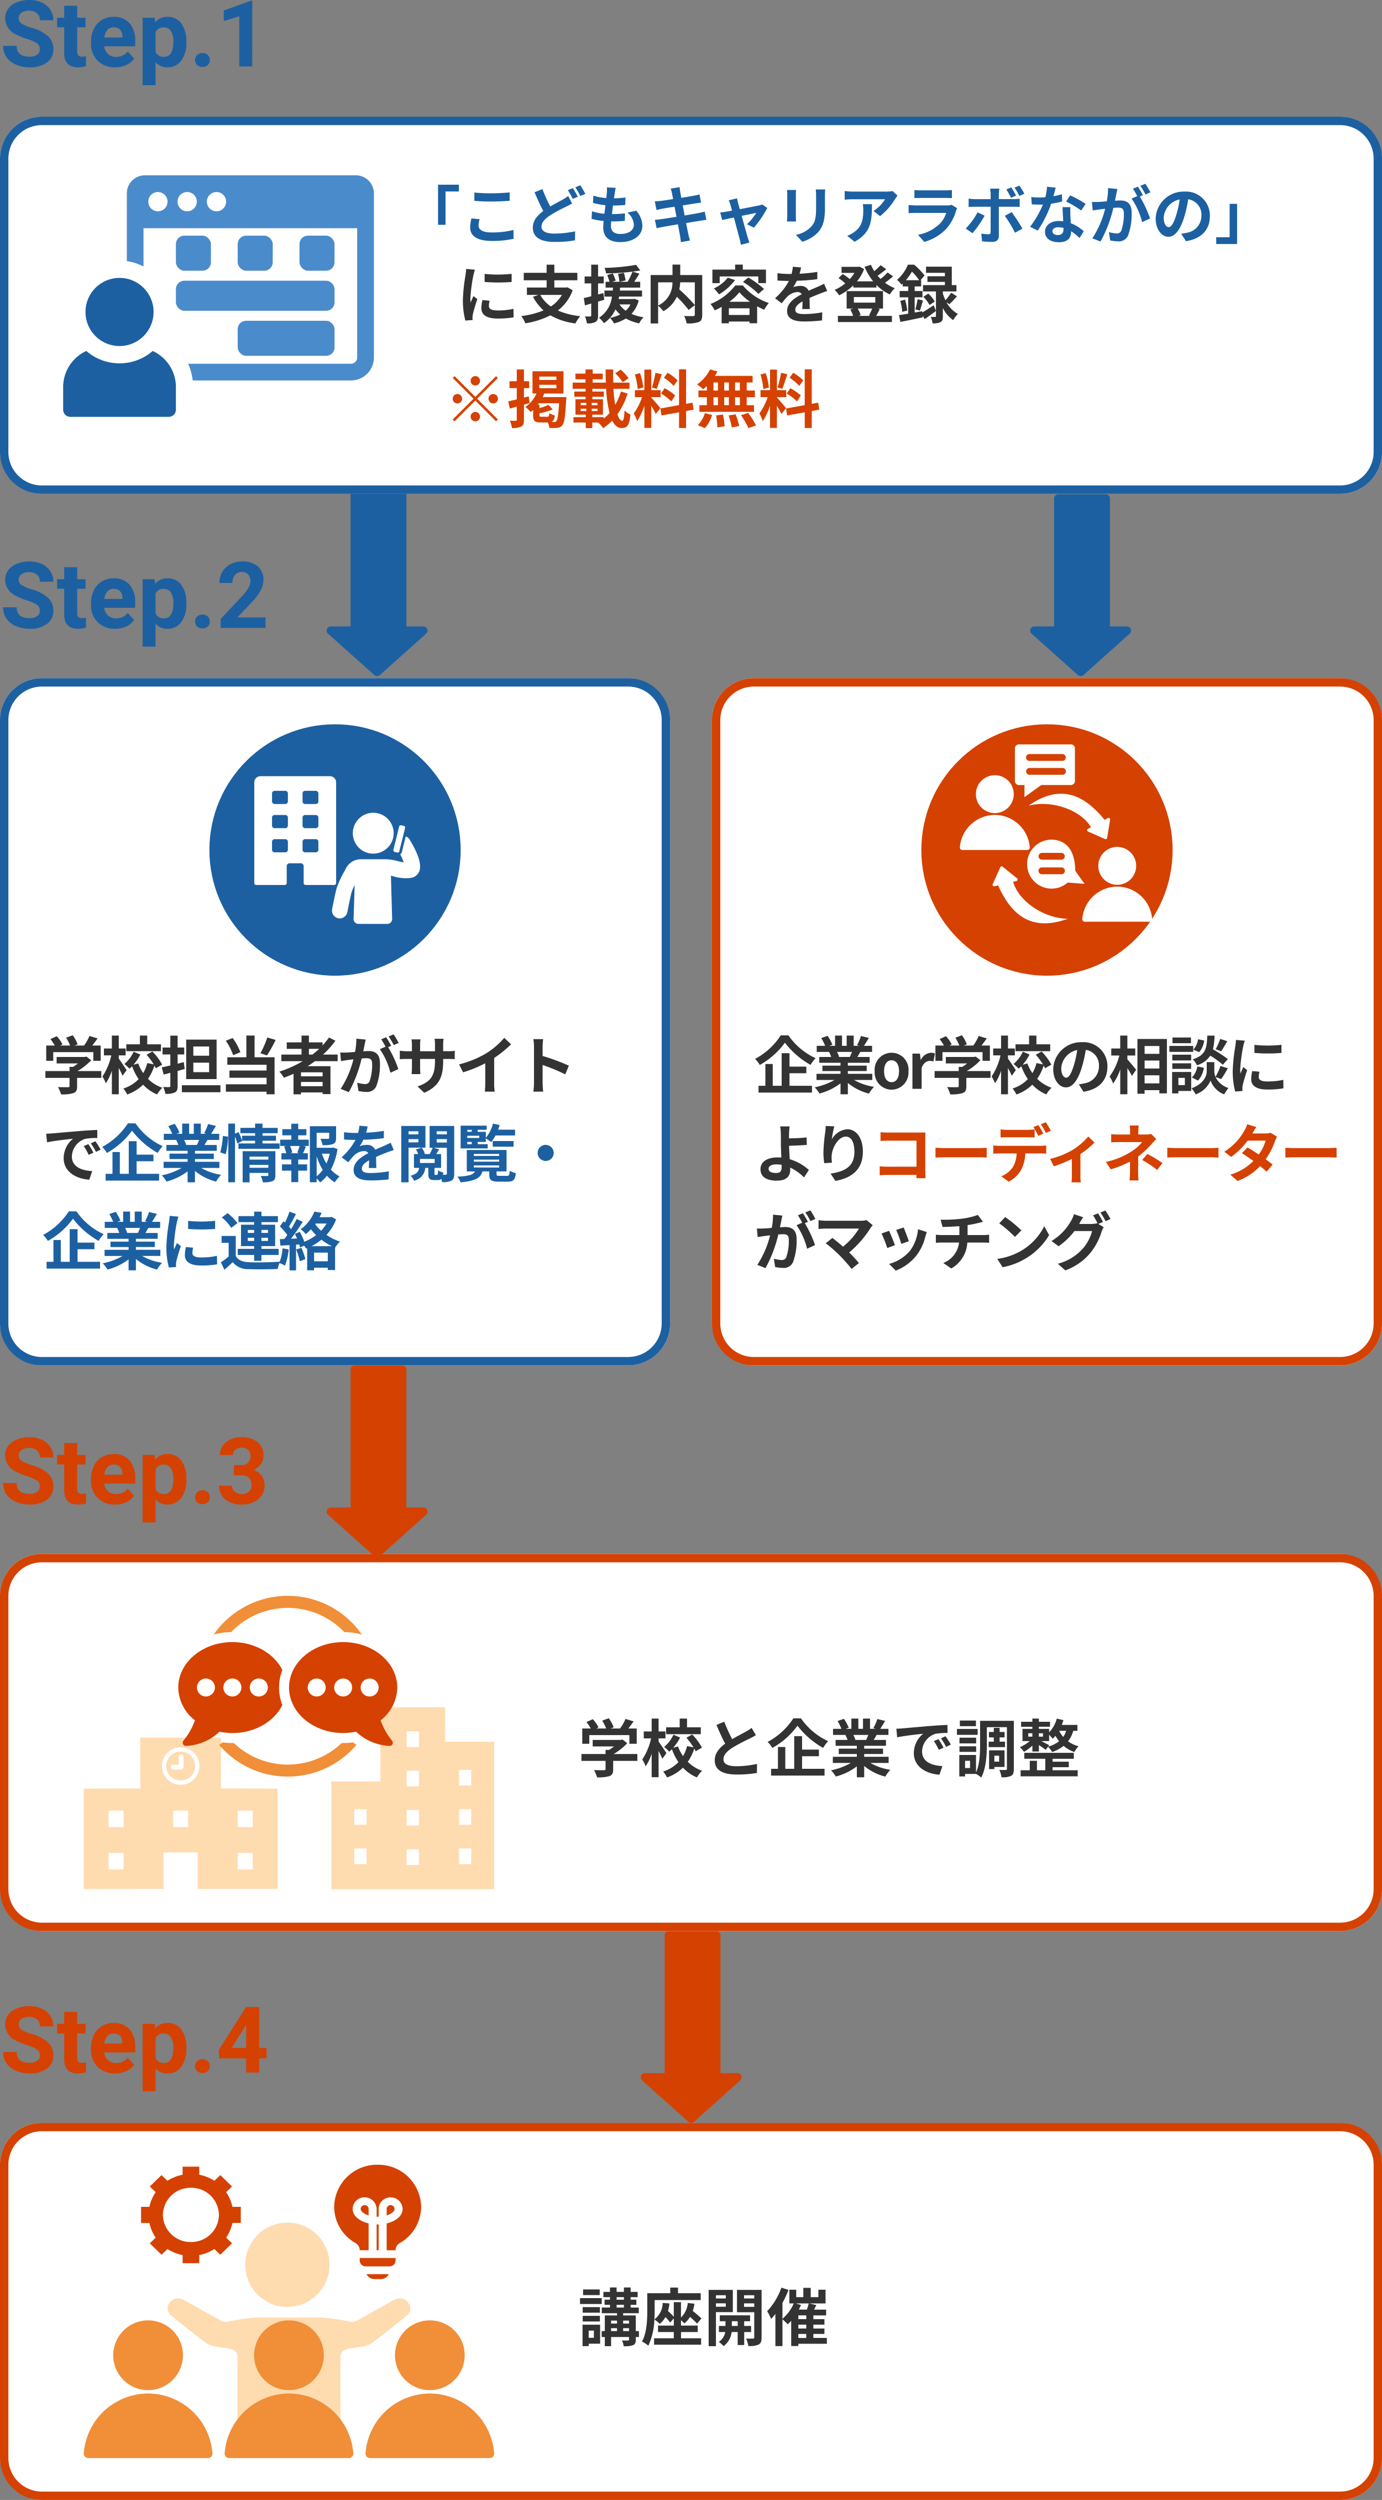 <svg xmlns="http://www.w3.org/2000/svg" xmlns:xlink="http://www.w3.org/1999/xlink" width="330" height="596.631" viewBox="0 0 330 596.631"><rect x="0" y="0" width="330" height="596.631" fill="#808080" stroke="none"/><defs><clipPath id="a"><rect width="52.294" height="43.143" fill="none"/></clipPath><clipPath id="b"><rect width="84" height="76" transform="translate(0 0)" fill="#1c60a2" stroke="#707070" stroke-width="1"/></clipPath><clipPath id="c"><rect width="74.202" height="57.641" fill="#53afa8"/></clipPath><clipPath id="d"><rect width="86.379" height="70.001" fill="none"/></clipPath><clipPath id="e"><rect width="97.999" height="32.859" fill="#f18e38"/></clipPath><clipPath id="f"><rect width="49.123" height="50.4" fill="#fff"/></clipPath><clipPath id="g"><rect width="16.69" height="17.847" fill="#fff"/></clipPath></defs><g transform="translate(-140 -580.145)"><path d="M17741.133,10670.282v-4.709h-32.271a1,1,0,0,1-1-1v-11.325a1,1,0,0,1,1-1h32.271v-4.046a1,1,0,0,1,1.746-.664l9.865,11.036a1,1,0,0,1,0,1.332l-9.865,11.041a.977.977,0,0,1-.738.337A1,1,0,0,1,17741.133,10670.282Z" transform="translate(10889.283 -17011.498) rotate(90)" fill="#1c60a2"/><rect width="160" height="164" rx="10" transform="translate(140 742)" fill="#fff"/><path d="M10,2a8.009,8.009,0,0,0-8,8V154a8.009,8.009,0,0,0,8,8H150a8.009,8.009,0,0,0,8-8V10a8.009,8.009,0,0,0-8-8H10m0-2H150a10,10,0,0,1,10,10V154a10,10,0,0,1-10,10H10A10,10,0,0,1,0,154V10A10,10,0,0,1,10,0Z" transform="translate(140 742)" fill="#1c60a2"/><path d="M2.715,8.24h9.57v2.07H14.04V6.665h-2c.405-.525.855-1.125,1.26-1.7L11.37,4.385a12.539,12.539,0,0,1-1.29,2.28H7.815l.72-.285a8.8,8.8,0,0,0-1.17-2.16L5.79,4.79a10.467,10.467,0,0,1,.945,1.875H4.38l.54-.255A8.175,8.175,0,0,0,3.555,4.445L2.04,5.12A12.618,12.618,0,0,1,3.075,6.665H1.035V10.31h1.68ZM14.19,12.755H8.52a14.528,14.528,0,0,0,3.255-2.58l-1.125-.87-.39.09H3.525V10.94H8.61a10.147,10.147,0,0,1-1.155.825H6.6v.99H.84V14.39H6.6v1.95c0,.21-.075.27-.39.27s-1.41.015-2.37-.03a7.963,7.963,0,0,1,.735,1.74,9.094,9.094,0,0,0,2.91-.285c.735-.255.93-.72.93-1.65v-2H14.19ZM28.44,6.38H25.155V4.295H23.4V6.38H20.16V8.015h8.28Zm-8.2,6.165c-.27-.42-1.455-2.2-1.875-2.76V9.02H20V7.37H18.36V4.295H16.71V7.37H14.82V9.02h1.755a14.977,14.977,0,0,1-2.115,5.04,8.176,8.176,0,0,1,.81,1.62,12.158,12.158,0,0,0,1.44-3v5.61h1.65V12.005c.345.675.7,1.395.9,1.875Zm8.475-1.32A13.831,13.831,0,0,0,26.385,8.09l-1.38.78a17.866,17.866,0,0,1,1.71,2.3L25.17,10.85a8.867,8.867,0,0,1-.975,2.4A9.934,9.934,0,0,1,23,10.94l-1.14.315a11.468,11.468,0,0,0,1.65-2.445l-1.6-.66a8.516,8.516,0,0,1-2.22,2.925A7.343,7.343,0,0,1,20.9,12.2c.21-.18.435-.375.645-.585A14.086,14.086,0,0,0,23.1,14.69a8.6,8.6,0,0,1-3.645,2.235,7.191,7.191,0,0,1,.915,1.425,10.244,10.244,0,0,0,3.8-2.34,9.588,9.588,0,0,0,3.345,2.325,7.574,7.574,0,0,1,1.245-1.59,8.932,8.932,0,0,1-3.42-2.13A11.937,11.937,0,0,0,26.88,11.45a6.618,6.618,0,0,1,.33.645Zm11.22-2.13H36.165V6.9H39.93Zm0,3.93H36.165V10.76H39.93Zm1.785-7.77h-7.26v9.42h7.26Zm-7.83,5.37L32.415,11V8.795H33.99V7.145H32.415V4.31h-1.74V7.145h-1.86v1.65h1.86V11.42c-.75.18-1.47.345-2.055.465l.465,1.71,1.59-.42V16.3c0,.21-.075.285-.285.285s-.825,0-1.41-.015a5.927,5.927,0,0,1,.495,1.62,4.83,4.83,0,0,0,2.28-.33c.495-.255.66-.69.66-1.56v-3.57c.57-.15,1.125-.315,1.68-.465Zm-.465,5.52V17.81h9.21V16.145Zm20.4-11.4a21.487,21.487,0,0,1-1.635,3.75l1.56.54a33.8,33.8,0,0,0,2.07-3.705ZM47.4,8.255A13.768,13.768,0,0,0,45.555,4.88l-1.635.645a14.148,14.148,0,0,1,1.755,3.45ZM50.79,4.28H48.825V9.47H44.28v1.785h9.375v1.38H44.79V14.36h8.865v1.56h-9.72v1.77h9.72v.615H55.56V9.47H50.79ZM63.765,7.46H66.21a20.482,20.482,0,0,1-1.62,1.365h-.825Zm3.27,6.555h-5.16v-.96h5.16Zm-5.16,2.37v-1.02h5.16v1.02ZM70.62,10.4V8.825H67.14a21.94,21.94,0,0,0,2.955-3.3l-1.53-.78a18.266,18.266,0,0,1-1.545,1.9V5.915H63.765V4.295H62v1.62H58.47V7.46H62V8.825H57.18V10.4h5.1a26.577,26.577,0,0,1-5.565,2.49,9.707,9.707,0,0,1,1.08,1.47c.765-.285,1.545-.615,2.295-.945v4.9h1.785v-.45h5.16v.39H68.91V11.6H63.45c.615-.39,1.185-.78,1.77-1.2Zm6.7-5.145L75.09,5.03a15.265,15.265,0,0,1-.315,3.165c-.765.075-1.47.12-1.935.135a14.323,14.323,0,0,1-1.6,0l.18,2.04c.465-.075,1.245-.18,1.68-.255.27-.03.75-.09,1.29-.15a22.953,22.953,0,0,1-3.045,7.05l1.95.78a31.612,31.612,0,0,0,3.06-8.04c.435-.03.81-.06,1.05-.06.93,0,1.455.165,1.455,1.365a11.9,11.9,0,0,1-.615,4.155,1.1,1.1,0,0,1-1.125.645,8.668,8.668,0,0,1-1.83-.315l.315,1.98a9.858,9.858,0,0,0,1.8.21,2.384,2.384,0,0,0,2.46-1.38,14.7,14.7,0,0,0,.855-5.505c0-2.16-1.125-2.865-2.715-2.865-.315,0-.75.03-1.26.06.105-.54.225-1.1.315-1.545C77.13,6.125,77.235,5.645,77.325,5.255ZM84,4.01l-1.2.48a16.966,16.966,0,0,1,1.215,2.07L85.2,6.05A19.954,19.954,0,0,0,84,4.01Zm-1.785.675L81.03,5.18a16.585,16.585,0,0,1,1.02,1.77l-1.35.585a16.869,16.869,0,0,1,2.52,5.625l1.9-.87A27.219,27.219,0,0,0,82.68,7.055l.735-.315C83.13,6.185,82.59,5.24,82.215,4.685ZM95.82,10.37V9.875h1.11c.795,0,1.32.015,1.65.045v-2a8.888,8.888,0,0,1-1.65.1H95.82V6.455a9.449,9.449,0,0,1,.105-1.4H93.78a9.9,9.9,0,0,1,.09,1.4V8.03H90.315V6.545a9.168,9.168,0,0,1,.09-1.35h-2.13c.045.45.09.915.09,1.35V8.03H87.09a9.743,9.743,0,0,1-1.62-.135v2.04c.33-.03.87-.06,1.62-.06h1.275v2.04a12.131,12.131,0,0,1-.09,1.575h2.1c-.015-.3-.06-.915-.06-1.575V9.875H93.87v.57c0,3.69-1.275,4.98-4.17,5.985l1.605,1.515C94.92,16.355,95.82,14.09,95.82,10.37Zm3.81.8.945,1.89a30.056,30.056,0,0,0,5.295-2.16v4.8a16.8,16.8,0,0,1-.1,1.965h2.37A10.313,10.313,0,0,1,108,15.695V9.635a27.514,27.514,0,0,0,4.035-3.255l-1.62-1.545a19.23,19.23,0,0,1-4.23,3.645A24.12,24.12,0,0,1,99.63,11.165Zm17.88,4.4a16.475,16.475,0,0,1-.15,2.1h2.34c-.06-.615-.135-1.665-.135-2.1V11.315a43.325,43.325,0,0,1,5.415,2.235l.855-2.07a48.99,48.99,0,0,0-6.27-2.325V6.935a16.309,16.309,0,0,1,.135-1.8h-2.34a10.412,10.412,0,0,1,.15,1.8ZM1.035,27.71l.195,2.055c1.74-.375,4.8-.7,6.21-.855A6,6,0,0,0,5.2,33.545c0,3.255,2.97,4.935,6.12,5.145l.7-2.055c-2.55-.135-4.86-1.02-4.86-3.495a4.558,4.558,0,0,1,3.18-4.2,15.583,15.583,0,0,1,2.895-.21l-.015-1.92c-1.065.045-2.7.135-4.245.27-2.745.225-5.22.45-6.48.555C2.22,27.665,1.635,27.695,1.035,27.71ZM11.1,30.2l-1.11.465a11.573,11.573,0,0,1,1.17,2.085l1.14-.51A18.618,18.618,0,0,0,11.1,30.2Zm1.68-.69-1.1.51a13.2,13.2,0,0,1,1.23,2.025l1.125-.54A22.438,22.438,0,0,0,12.78,29.51Z" transform="translate(150 823)" fill="#333"/><path d="M17741.133,10670.282v-4.709h-32.912a1,1,0,0,1-1-1v-11.325a1,1,0,0,1,1-1h32.912v-4.046a1,1,0,0,1,1.746-.664l9.865,11.036a1,1,0,0,1,0,1.332l-9.865,11.041a.977.977,0,0,1-.738.337A1,1,0,0,1,17741.133,10670.282Z" transform="translate(10964.283 -16666.223) rotate(90)" fill="#d54101"/><path d="M9.507-4.1a1.654,1.654,0,0,0-.645-1.4,8.454,8.454,0,0,0-2.32-1.031A16.448,16.448,0,0,1,3.889-7.605a4.335,4.335,0,0,1-2.664-3.878,3.777,3.777,0,0,1,.714-2.261A4.66,4.66,0,0,1,3.991-15.3a7.723,7.723,0,0,1,3-.559,7.029,7.029,0,0,1,2.986.607,4.755,4.755,0,0,1,2.036,1.713,4.483,4.483,0,0,1,.725,2.514H9.518a2.109,2.109,0,0,0-.677-1.67,2.782,2.782,0,0,0-1.9-.6,2.972,2.972,0,0,0-1.837.5,1.576,1.576,0,0,0-.655,1.316,1.509,1.509,0,0,0,.768,1.278,8.677,8.677,0,0,0,2.261.967,9.77,9.77,0,0,1,4.007,2.052A4.086,4.086,0,0,1,12.74-4.125,3.764,3.764,0,0,1,11.2-.94,6.725,6.725,0,0,1,7.068.215,7.986,7.986,0,0,1,3.781-.446,5.2,5.2,0,0,1,1.52-2.256,4.635,4.635,0,0,1,.741-4.92H3.975q0,2.589,3.094,2.589A3.01,3.01,0,0,0,8.862-2.8,1.52,1.52,0,0,0,9.507-4.1ZM18.434-14.48v2.857h1.987v2.277H18.434v5.8a1.385,1.385,0,0,0,.247.924,1.241,1.241,0,0,0,.945.279,4.951,4.951,0,0,0,.913-.075V-.064a6.391,6.391,0,0,1-1.88.279q-3.266,0-3.33-3.3V-9.346h-1.7v-2.277h1.7V-14.48ZM27.5.215a5.706,5.706,0,0,1-4.163-1.568,5.575,5.575,0,0,1-1.606-4.179v-.3a7.021,7.021,0,0,1,.677-3.131,4.967,4.967,0,0,1,1.917-2.127,5.382,5.382,0,0,1,2.831-.747,4.824,4.824,0,0,1,3.754,1.5,6.111,6.111,0,0,1,1.37,4.265V-4.8h-7.4a2.884,2.884,0,0,0,.908,1.826,2.744,2.744,0,0,0,1.917.688,3.351,3.351,0,0,0,2.8-1.3L32.033-1.88A4.66,4.66,0,0,1,30.143-.338,6.2,6.2,0,0,1,27.5.215Zm-.354-9.55a1.94,1.94,0,0,0-1.5.626,3.241,3.241,0,0,0-.736,1.791h4.318v-.248a2.311,2.311,0,0,0-.559-1.6A2,2,0,0,0,27.146-9.335ZM44.5-5.7a6.971,6.971,0,0,1-1.219,4.3A3.909,3.909,0,0,1,39.993.215,3.621,3.621,0,0,1,37.146-1.01V4.469h-3.1V-11.623h2.879l.107,1.139a3.649,3.649,0,0,1,2.943-1.354,3.936,3.936,0,0,1,3.341,1.59A7.16,7.16,0,0,1,44.5-5.865ZM41.4-5.93a4.574,4.574,0,0,0-.575-2.5,1.872,1.872,0,0,0-1.67-.881A2.033,2.033,0,0,0,37.146-8.2v4.759a2.067,2.067,0,0,0,2.03,1.149Q41.4-2.288,41.4-5.93Zm5.188,4.4a1.563,1.563,0,0,1,.5-1.2A1.772,1.772,0,0,1,48.34-3.19a1.787,1.787,0,0,1,1.262.462,1.563,1.563,0,0,1,.5,1.2,1.542,1.542,0,0,1-.494,1.187A1.794,1.794,0,0,1,48.34.118a1.78,1.78,0,0,1-1.257-.457A1.542,1.542,0,0,1,46.589-1.525ZM60.231,0h-3.1V-11.967l-3.706,1.149v-2.524l6.478-2.32h.333Z" transform="translate(140 596)" fill="#1c60a2"/><path d="M9.507-4.1a1.654,1.654,0,0,0-.645-1.4,8.454,8.454,0,0,0-2.32-1.031A16.448,16.448,0,0,1,3.889-7.605a4.335,4.335,0,0,1-2.664-3.878,3.777,3.777,0,0,1,.714-2.261A4.66,4.66,0,0,1,3.991-15.3a7.723,7.723,0,0,1,3-.559,7.029,7.029,0,0,1,2.986.607,4.755,4.755,0,0,1,2.036,1.713,4.483,4.483,0,0,1,.725,2.514H9.518a2.109,2.109,0,0,0-.677-1.67,2.782,2.782,0,0,0-1.9-.6,2.972,2.972,0,0,0-1.837.5,1.576,1.576,0,0,0-.655,1.316,1.509,1.509,0,0,0,.768,1.278,8.677,8.677,0,0,0,2.261.967,9.77,9.77,0,0,1,4.007,2.052A4.086,4.086,0,0,1,12.74-4.125,3.764,3.764,0,0,1,11.2-.94,6.725,6.725,0,0,1,7.068.215,7.986,7.986,0,0,1,3.781-.446,5.2,5.2,0,0,1,1.52-2.256,4.635,4.635,0,0,1,.741-4.92H3.975q0,2.589,3.094,2.589A3.01,3.01,0,0,0,8.862-2.8,1.52,1.52,0,0,0,9.507-4.1ZM18.434-14.48v2.857h1.987v2.277H18.434v5.8a1.385,1.385,0,0,0,.247.924,1.241,1.241,0,0,0,.945.279,4.951,4.951,0,0,0,.913-.075V-.064a6.391,6.391,0,0,1-1.88.279q-3.266,0-3.33-3.3V-9.346h-1.7v-2.277h1.7V-14.48ZM27.5.215a5.706,5.706,0,0,1-4.163-1.568,5.575,5.575,0,0,1-1.606-4.179v-.3a7.021,7.021,0,0,1,.677-3.131,4.967,4.967,0,0,1,1.917-2.127,5.382,5.382,0,0,1,2.831-.747,4.824,4.824,0,0,1,3.754,1.5,6.111,6.111,0,0,1,1.37,4.265V-4.8h-7.4a2.884,2.884,0,0,0,.908,1.826,2.744,2.744,0,0,0,1.917.688,3.351,3.351,0,0,0,2.8-1.3L32.033-1.88A4.66,4.66,0,0,1,30.143-.338,6.2,6.2,0,0,1,27.5.215Zm-.354-9.55a1.94,1.94,0,0,0-1.5.626,3.241,3.241,0,0,0-.736,1.791h4.318v-.248a2.311,2.311,0,0,0-.559-1.6A2,2,0,0,0,27.146-9.335ZM44.5-5.7a6.971,6.971,0,0,1-1.219,4.3A3.909,3.909,0,0,1,39.993.215,3.621,3.621,0,0,1,37.146-1.01V4.469h-3.1V-11.623h2.879l.107,1.139a3.649,3.649,0,0,1,2.943-1.354,3.936,3.936,0,0,1,3.341,1.59A7.16,7.16,0,0,1,44.5-5.865ZM41.4-5.93a4.574,4.574,0,0,0-.575-2.5,1.872,1.872,0,0,0-1.67-.881A2.033,2.033,0,0,0,37.146-8.2v4.759a2.067,2.067,0,0,0,2.03,1.149Q41.4-2.288,41.4-5.93Zm5.188,4.4a1.563,1.563,0,0,1,.5-1.2A1.772,1.772,0,0,1,48.34-3.19a1.787,1.787,0,0,1,1.262.462,1.563,1.563,0,0,1,.5,1.2,1.542,1.542,0,0,1-.494,1.187A1.794,1.794,0,0,1,48.34.118a1.78,1.78,0,0,1-1.257-.457A1.542,1.542,0,0,1,46.589-1.525ZM63.411,0H52.69V-2.127L57.75-7.52a12.482,12.482,0,0,0,1.542-1.987,3.193,3.193,0,0,0,.5-1.611,2.389,2.389,0,0,0-.526-1.638,1.9,1.9,0,0,0-1.5-.6,2.049,2.049,0,0,0-1.66.725,2.872,2.872,0,0,0-.607,1.907H52.379a5.128,5.128,0,0,1,.682-2.61,4.808,4.808,0,0,1,1.928-1.853,5.861,5.861,0,0,1,2.825-.671,5.549,5.549,0,0,1,3.754,1.16,4.1,4.1,0,0,1,1.337,3.276,5.259,5.259,0,0,1-.6,2.363,13.133,13.133,0,0,1-2.062,2.8L56.687-2.5h6.725Z" transform="translate(140 730)" fill="#1c60a2"/><g transform="translate(0 135)"><rect width="330" height="90" rx="10" transform="translate(140 816)" fill="#fff"/><path d="M10,2a8.009,8.009,0,0,0-8,8V80a8.009,8.009,0,0,0,8,8H320a8.009,8.009,0,0,0,8-8V10a8.009,8.009,0,0,0-8-8H10m0-2H320a10,10,0,0,1,10,10V80a10,10,0,0,1-10,10H10A10,10,0,0,1,0,80V10A10,10,0,0,1,10,0Z" transform="translate(140 816)" fill="#d54101"/><path d="M2.715-8.76h9.57v2.07H14.04v-3.645h-2c.405-.525.855-1.125,1.26-1.7l-1.935-.585a12.539,12.539,0,0,1-1.29,2.28H7.815l.72-.285a8.8,8.8,0,0,0-1.17-2.16l-1.575.57a10.467,10.467,0,0,1,.945,1.875H4.38l.54-.255a8.175,8.175,0,0,0-1.365-1.965L2.04-11.88a12.618,12.618,0,0,1,1.035,1.545H1.035V-6.69h1.68ZM14.19-4.245H8.52a14.528,14.528,0,0,0,3.255-2.58L10.65-7.7l-.39.09H3.525V-6.06H8.61a10.147,10.147,0,0,1-1.155.825H6.6v.99H.84V-2.61H6.6V-.66c0,.21-.075.27-.39.27-.3.015-1.41.015-2.37-.03a7.963,7.963,0,0,1,.735,1.74,9.094,9.094,0,0,0,2.91-.285c.735-.255.93-.72.93-1.65v-2H14.19ZM29.34-10.62H26.055v-2.085H24.3v2.085H21.06v1.635h8.28Zm-8.2,6.165c-.27-.42-1.455-2.2-1.875-2.76V-7.98H20.9V-9.63H19.26v-3.075H17.61V-9.63H15.72v1.65h1.755A14.977,14.977,0,0,1,15.36-2.94a8.176,8.176,0,0,1,.81,1.62,12.158,12.158,0,0,0,1.44-3V1.29h1.65V-4.995c.345.675.7,1.395.9,1.875Zm8.475-1.32A13.831,13.831,0,0,0,27.285-8.91l-1.38.78a17.866,17.866,0,0,1,1.71,2.3L26.07-6.15a8.867,8.867,0,0,1-.975,2.4,9.933,9.933,0,0,1-1.2-2.31l-1.14.315a11.468,11.468,0,0,0,1.65-2.445l-1.6-.66a8.516,8.516,0,0,1-2.22,2.925A7.343,7.343,0,0,1,21.8-4.8c.21-.18.435-.375.645-.585A14.086,14.086,0,0,0,24-2.31,8.6,8.6,0,0,1,20.355-.075,7.191,7.191,0,0,1,21.27,1.35a10.244,10.244,0,0,0,3.8-2.34A9.588,9.588,0,0,0,28.41,1.335a7.574,7.574,0,0,1,1.245-1.59,8.932,8.932,0,0,1-3.42-2.13A11.937,11.937,0,0,0,27.78-5.55a6.618,6.618,0,0,1,.33.645Zm5.34-6.18-1.875.765C33.75-9.6,34.47-8,35.16-6.72c-1.44,1.065-2.49,2.31-2.49,3.96,0,2.58,2.265,3.405,5.25,3.405A27.857,27.857,0,0,0,42.735.27l.03-2.16a23.157,23.157,0,0,1-4.9.555c-2.085,0-3.12-.57-3.12-1.65,0-1.05.84-1.9,2.085-2.73a44.4,44.4,0,0,1,4.185-2.22c.555-.285,1.035-.54,1.485-.81l-1.035-1.74a9.373,9.373,0,0,1-1.395.915c-.705.4-2.01,1.05-3.24,1.77A35.63,35.63,0,0,1,34.95-11.955Zm16.485-.81A16.539,16.539,0,0,1,45.3-7.14,7.516,7.516,0,0,1,46.425-5.7a18.584,18.584,0,0,0,6-5.31,20.078,20.078,0,0,0,6.12,5.3,9.727,9.727,0,0,1,1.2-1.605,15.948,15.948,0,0,1-6.48-5.445ZM53.52-3.72h4.02V-5.3H53.52v-3.21H51.645V-.72h-2.13V-5.925H47.76V-.72H46.125V.9H58.89V-.72H53.52ZM69.345-8.805c-.165.405-.345.84-.525,1.2H66.015l.255-.045a8.058,8.058,0,0,0-.51-1.155Zm4.845,6.69v-1.47H68.355v-.66h4.5v-1.29h-4.5V-6.21h5.2V-7.605H70.62c.225-.36.465-.765.7-1.2h2.82V-10.26h-1.95c.345-.525.75-1.2,1.17-1.89L71.49-12.6a12.083,12.083,0,0,1-.945,2.175l.54.165H69.75v-2.445H68.07v2.445H66.96v-2.445H65.295v2.445H63.93l.735-.27a11.35,11.35,0,0,0-1.14-2.115l-1.53.525a13.445,13.445,0,0,1,.93,1.86h-2.01v1.455H64.05l-.18.03a6.74,6.74,0,0,1,.51,1.17H61.53V-6.21H66.6v.675H62.28v1.29H66.6v.66H60.87v1.47h4.305A15.759,15.759,0,0,1,60.435-.36a8.32,8.32,0,0,1,1.14,1.485A14.229,14.229,0,0,0,66.6-1.305v2.61h1.755v-2.7A12.8,12.8,0,0,0,73.4,1.14,8.391,8.391,0,0,1,74.6-.48,13.4,13.4,0,0,1,69.84-2.115Zm1.845-8.175.195,2.055c1.74-.375,4.8-.7,6.21-.855a6,6,0,0,0-2.235,4.635c0,3.255,2.97,4.935,6.12,5.145l.705-2.055c-2.55-.135-4.86-1.02-4.86-3.5a4.558,4.558,0,0,1,3.18-4.2,15.583,15.583,0,0,1,2.9-.21l-.015-1.92c-1.065.045-2.7.135-4.245.27-2.745.225-5.22.45-6.48.555C77.22-10.335,76.635-10.305,76.035-10.29ZM86.1-7.8l-1.11.465A11.573,11.573,0,0,1,86.16-5.25l1.14-.51A18.619,18.619,0,0,0,86.1-7.8Zm1.68-.69-1.1.51a13.2,13.2,0,0,1,1.23,2.025L89.04-6.5A22.438,22.438,0,0,0,87.78-8.49Zm7.26-3.75H91.2v1.35h3.84Zm.4,2.01H90.5v1.41h4.95Zm-.36,2.085H91.11V-6.78h3.975ZM91.11-4.755h3.975V-6.09H91.11ZM98.085-7.2v1.305h3.9V-7.2h-1.29V-8.22h1.185V-9.51h-1.185v-.975H99.3v.975H98.145v1.29H99.3V-7.2Zm2.49,3.36v1.41h-1.14V-3.84Zm1.29,2.685V-5.13h-3.69V-.645h1.26v-.51ZM93.63-.9H92.445V-2.625H93.63Zm10.455-11.265H96.03v5.58c0,2.07-.075,4.785-.975,6.735V-4.02h-3.99V1.1h1.38V.5h2.61A5.6,5.6,0,0,1,96.3,1.38c1.17-2.16,1.35-5.58,1.35-7.965V-10.65h4.785V-.72c0,.225-.06.285-.27.285s-.915.015-1.53-.015a6.187,6.187,0,0,1,.5,1.74,4.78,4.78,0,0,0,2.31-.33c.51-.285.645-.8.645-1.665ZM113.34-1.11h3.87V-2.415h-3.87v-.7h5.07V-4.53H106.59v1.41h5.01V-.375h-1.995v-2.25h-1.71v2.25h-2.19V1.08H119.34V-.375h-6Zm-.81-5.235c-.3-.18-1.245-.66-1.89-.99h1.875V-8.85a8.483,8.483,0,0,1,.84.96,7.575,7.575,0,0,0,.675-.7,8.584,8.584,0,0,0,.87,1.3,7.52,7.52,0,0,1-2.625,1.275ZM107.535-9.2h.975v.81h-.975Zm3.51,0v.81h-.975V-9.2Zm5.535-.585a5.043,5.043,0,0,1-.705,1.455,6.59,6.59,0,0,1-.96-1.455Zm2.685,0v-1.41H115.53c.15-.375.285-.75.4-1.14l-1.59-.36a7.379,7.379,0,0,1-1.83,3.27v-.825H110.07v-.51h2.655V-11.94H110.07v-.765h-1.56v.765h-2.685v1.185h2.685v.51h-2.355v2.91h1.725a8.779,8.779,0,0,1-2.355,1.455,6.984,6.984,0,0,1,.99,1.11,9.389,9.389,0,0,0,2-1.5v1.425h1.56V-6.39c.585.39,1.245.855,1.605,1.14l.57-.735a6.412,6.412,0,0,1,.99,1.26,8.939,8.939,0,0,0,2.73-1.47,7.736,7.736,0,0,0,2.58,1.47,5.658,5.658,0,0,1,.99-1.38,7.171,7.171,0,0,1-2.505-1.17,7.537,7.537,0,0,0,1.245-2.5Z" transform="translate(278 868)" fill="#333"/><path d="M9.507-4.1a1.654,1.654,0,0,0-.645-1.4,8.454,8.454,0,0,0-2.32-1.031A16.448,16.448,0,0,1,3.889-7.605a4.335,4.335,0,0,1-2.664-3.878,3.777,3.777,0,0,1,.714-2.261A4.66,4.66,0,0,1,3.991-15.3a7.723,7.723,0,0,1,3-.559,7.029,7.029,0,0,1,2.986.607,4.755,4.755,0,0,1,2.036,1.713,4.483,4.483,0,0,1,.725,2.514H9.518a2.109,2.109,0,0,0-.677-1.67,2.782,2.782,0,0,0-1.9-.6,2.972,2.972,0,0,0-1.837.5,1.576,1.576,0,0,0-.655,1.316,1.509,1.509,0,0,0,.768,1.278,8.677,8.677,0,0,0,2.261.967,9.77,9.77,0,0,1,4.007,2.052A4.086,4.086,0,0,1,12.74-4.125,3.764,3.764,0,0,1,11.2-.94,6.725,6.725,0,0,1,7.068.215,7.986,7.986,0,0,1,3.781-.446,5.2,5.2,0,0,1,1.52-2.256,4.635,4.635,0,0,1,.741-4.92H3.975q0,2.589,3.094,2.589A3.01,3.01,0,0,0,8.862-2.8,1.52,1.52,0,0,0,9.507-4.1ZM18.434-14.48v2.857h1.987v2.277H18.434v5.8a1.385,1.385,0,0,0,.247.924,1.241,1.241,0,0,0,.945.279,4.951,4.951,0,0,0,.913-.075V-.064a6.391,6.391,0,0,1-1.88.279q-3.266,0-3.33-3.3V-9.346h-1.7v-2.277h1.7V-14.48ZM27.5.215a5.706,5.706,0,0,1-4.163-1.568,5.575,5.575,0,0,1-1.606-4.179v-.3a7.021,7.021,0,0,1,.677-3.131,4.967,4.967,0,0,1,1.917-2.127,5.382,5.382,0,0,1,2.831-.747,4.824,4.824,0,0,1,3.754,1.5,6.111,6.111,0,0,1,1.37,4.265V-4.8h-7.4a2.884,2.884,0,0,0,.908,1.826,2.744,2.744,0,0,0,1.917.688,3.351,3.351,0,0,0,2.8-1.3L32.033-1.88A4.66,4.66,0,0,1,30.143-.338,6.2,6.2,0,0,1,27.5.215Zm-.354-9.55a1.94,1.94,0,0,0-1.5.626,3.241,3.241,0,0,0-.736,1.791h4.318v-.248a2.311,2.311,0,0,0-.559-1.6A2,2,0,0,0,27.146-9.335ZM44.5-5.7a6.971,6.971,0,0,1-1.219,4.3A3.909,3.909,0,0,1,39.993.215,3.621,3.621,0,0,1,37.146-1.01V4.469h-3.1V-11.623h2.879l.107,1.139a3.649,3.649,0,0,1,2.943-1.354,3.936,3.936,0,0,1,3.341,1.59A7.16,7.16,0,0,1,44.5-5.865ZM41.4-5.93a4.574,4.574,0,0,0-.575-2.5,1.872,1.872,0,0,0-1.67-.881A2.033,2.033,0,0,0,37.146-8.2v4.759a2.067,2.067,0,0,0,2.03,1.149Q41.4-2.288,41.4-5.93Zm5.188,4.4a1.563,1.563,0,0,1,.5-1.2A1.772,1.772,0,0,1,48.34-3.19a1.787,1.787,0,0,1,1.262.462,1.563,1.563,0,0,1,.5,1.2,1.542,1.542,0,0,1-.494,1.187A1.794,1.794,0,0,1,48.34.118a1.78,1.78,0,0,1-1.257-.457A1.542,1.542,0,0,1,46.589-1.525Zm9.26-7.67H57.5a2.331,2.331,0,0,0,1.751-.591,2.165,2.165,0,0,0,.569-1.568,1.914,1.914,0,0,0-.564-1.472,2.186,2.186,0,0,0-1.552-.526,2.291,2.291,0,0,0-1.493.489,1.563,1.563,0,0,0-.6,1.273h-3.1a3.818,3.818,0,0,1,.661-2.2,4.4,4.4,0,0,1,1.848-1.52,6.166,6.166,0,0,1,2.616-.548,5.848,5.848,0,0,1,3.889,1.187A4.05,4.05,0,0,1,62.928-11.4a3.291,3.291,0,0,1-.655,1.977,4.257,4.257,0,0,1-1.719,1.386,3.886,3.886,0,0,1,1.971,1.418,3.846,3.846,0,0,1,.65,2.234,4.117,4.117,0,0,1-1.52,3.341A6.112,6.112,0,0,1,57.632.215,5.8,5.8,0,0,1,53.8-1.021a4.034,4.034,0,0,1-1.488-3.266h3.1a1.8,1.8,0,0,0,.661,1.439,2.434,2.434,0,0,0,1.627.559,2.446,2.446,0,0,0,1.735-.585,2.021,2.021,0,0,0,.628-1.552q0-2.342-2.578-2.342H55.849Z" transform="translate(140 804)" fill="#d54101"/><g transform="translate(160 826)"><g transform="translate(0 26.604)"><g transform="translate(0 7.242)"><path d="M32.758,68.305V56.172H13.491V68.305L0,68.334v23.54s-.055.3.149.4a6.124,6.124,0,0,0,1.343.022l17.566-.022V83.569h8.135v8.706h19.06V68.334ZM9.5,87.637H5.911V83.687H9.5Zm0-10.111H5.911V73.575H9.5Zm15.419,0H21.329V73.575h3.592Zm-1.8-10.1A4.475,4.475,0,1,1,27.6,62.947,4.481,4.481,0,0,1,23.126,67.423ZM40.34,87.637H36.747V83.687H40.34Zm0-10.111H36.747V73.575H40.34Z" transform="translate(0.007 -56.172)" fill="#ffdbb0"/><path d="M221.234,92.969a3.452,3.452,0,1,0,3.453,3.451A3.456,3.456,0,0,0,221.234,92.969Zm.686,3.673a.569.569,0,0,1-.378.532.6.6,0,0,1-.327.1h-1.77a.595.595,0,1,1,0-1.19h1.341V94.2a.567.567,0,0,1,1.135,0v2.438Z" transform="translate(-198.101 -89.645)" fill="#ffdbb0"/></g><g transform="translate(59.132)"><path d="M53.872,8.2V0H38.418V17.7H26.711V43.4H65.58V8.2ZM35.114,37.426H32.176V33.685h2.938Zm0-9.38H32.176V24.305h2.938Zm12.5,9.574H44.677V33.88h2.938Zm0-9.38H44.677V24.5h2.938Zm0-9.38H44.677V15.12h2.938Zm0-9.38H44.677V5.74h2.938Zm12.5,27.945H57.177V33.685h2.938Zm0-9.38H57.177V24.305h2.938Zm0-9.38H57.177V14.926h2.938Z" transform="translate(-26.711)" fill="#ffdbb0"/></g></g><g transform="translate(22.568 0)"><g clip-path="url(#a)"><path d="M74.719,35.136h-.365a18.674,18.674,0,0,1-25.737,0h-.351a16.942,16.942,0,0,1-2.36-.169c-.253.2-.52.407-.815.6a21.549,21.549,0,0,0,32.8,0c-.295-.2-.562-.407-.815-.6a16.948,16.948,0,0,1-2.36.169M61.485,2.881a18.654,18.654,0,0,1,13.5,5.774,17.141,17.141,0,0,1,4.2.59,21.553,21.553,0,0,0-35.374-.014,17.469,17.469,0,0,1,4.158-.576A18.686,18.686,0,0,1,61.485,2.881" transform="translate(-35.341 -0.001)" fill="#f18e38"/><path d="M24.852,63.766c-1.953-3.905-6.561-6.659-11.927-6.659a14.363,14.363,0,0,0-2.36.183,14.011,14.011,0,0,0-3.948,1.194C2.669,60.338,0,63.893,0,67.952a10.1,10.1,0,0,0,3.976,7.825A16.15,16.15,0,0,1,1.25,80.61a.774.774,0,0,0,.619,1.279,12.545,12.545,0,0,0,6.42-2.136,13.558,13.558,0,0,0,1.56-1.264,12.267,12.267,0,0,0,1.222.2,13.409,13.409,0,0,0,1.855.126c5.367,0,9.974-2.754,11.927-6.673a11.531,11.531,0,0,1,0-8.373M6.6,70.088a2.122,2.122,0,0,1-2.009-1.461,1.865,1.865,0,0,1-.127-.688,1.577,1.577,0,0,1,.113-.632A2.116,2.116,0,0,1,6.6,65.789a1.889,1.889,0,0,1,.927.225,2.143,2.143,0,0,1,1.222,1.925,2.1,2.1,0,0,1-1.18,1.9,1.925,1.925,0,0,1-.969.252m6.322,0a2.149,2.149,0,1,1,2.149-2.149,2.158,2.158,0,0,1-2.149,2.149m6.322,0a2.149,2.149,0,1,1,2.135-2.149,2.158,2.158,0,0,1-2.135,2.149" transform="translate(0 -46.065)" fill="#d54101"/><path d="M136.814,67.935c0,5.994,5.785,10.852,12.92,10.852a15.246,15.246,0,0,0,3.072-.322,12.5,12.5,0,0,0,7.979,3.4A.762.762,0,0,0,161.4,80.6a16.433,16.433,0,0,1-2.723-4.843,10.075,10.075,0,0,0,3.975-7.819c0-5.994-5.785-10.853-12.92-10.853s-12.92,4.859-12.92,10.853m17.1-.016a2.143,2.143,0,1,1,2.144,2.143,2.143,2.143,0,0,1-2.144-2.143m-6.32,0a2.143,2.143,0,1,1,2.144,2.143,2.143,2.143,0,0,1-2.144-2.143m-6.32,0a2.143,2.143,0,1,1,2.144,2.143,2.143,2.143,0,0,1-2.144-2.143" transform="translate(-110.36 -46.045)" fill="#d54101"/></g></g></g><g transform="translate(0 -155)"><rect width="330" height="90" rx="10" transform="translate(140 628)" fill="#fff"/><path d="M10,2a8.009,8.009,0,0,0-8,8V80a8.009,8.009,0,0,0,8,8H320a8.009,8.009,0,0,0,8-8V10a8.009,8.009,0,0,0-8-8H10m0-2H320a10,10,0,0,1,10,10V80a10,10,0,0,1-10,10H10A10,10,0,0,1,0,80V10A10,10,0,0,1,10,0Z" transform="translate(140 628)" fill="#1c60a2"/><g transform="translate(-345 -2394)"><g transform="translate(495 3027)" clip-path="url(#b)"><g transform="translate(5.082 8.987)"><g clip-path="url(#c)"><path d="M119.085,0H68.7A4.3,4.3,0,0,0,64.4,4.311V20.48a11.64,11.64,0,0,1,3.98,1.3V12.619H119.4V43.486a1.48,1.48,0,0,1-1.486,1.487H79.037a13.356,13.356,0,0,1,1.09,3.981h37.785a5.477,5.477,0,0,0,5.483-5.468V4.311A4.314,4.314,0,0,0,119.085,0M71.82,8.589a2.3,2.3,0,1,1,2.3-2.3,2.3,2.3,0,0,1-2.3,2.3m6.986,0a2.3,2.3,0,0,1,0-4.608,2.3,2.3,0,1,1,0,4.608m7,0a2.3,2.3,0,1,1,2.3-2.3,2.3,2.3,0,0,1-2.3,2.3" transform="translate(-49.193 0)" fill="#4a8bcb"/><path d="M21.388,177.478a12.108,12.108,0,0,1-15.856,0A9.485,9.485,0,0,0,0,186.381V191.5a1.7,1.7,0,0,0,1.7,1.7H25.22a1.7,1.7,0,0,0,1.7-1.7v-5.119a9.485,9.485,0,0,0-5.533-8.9" transform="translate(0 -135.561)" fill="#1c60a2"/><path d="M30.7,119.918a8.13,8.13,0,1,0-8.13-8.131,8.131,8.131,0,0,0,8.13,8.131" transform="translate(-17.239 -79.175)" fill="#1c60a2"/><rect width="8.363" height="8.363" rx="2" transform="translate(26.921 14.4)" fill="#4a8bcb"/><rect width="23.128" height="8.363" rx="2" transform="translate(41.675 34.712)" fill="#4a8bcb"/><rect width="37.882" height="7.169" rx="2" transform="translate(26.921 25.153)" fill="#4a8bcb"/><rect width="8.363" height="8.363" rx="2" transform="translate(41.675 14.4)" fill="#4a8bcb"/><rect width="8.363" height="8.363" rx="2" transform="translate(56.43 14.4)" fill="#4a8bcb"/></g></g></g></g><path d="M6.72-10.485v1.92a40.259,40.259,0,0,0,6.45,0V-10.5A30.845,30.845,0,0,1,6.72-10.485ZM7.92-4.08,6.2-4.245A9.164,9.164,0,0,0,5.94-2.3C5.94-.75,7.185.165,9.765.165a21.243,21.243,0,0,0,3.87-.285l-.03-2.025a17.731,17.731,0,0,1-3.765.39c-1.53,0-2.1-.4-2.1-1.065A5.091,5.091,0,0,1,7.92-4.08ZM4.41-11.49l-2.1-.18c-.015.48-.105,1.05-.15,1.47a41.827,41.827,0,0,0-.63,5.94A19.175,19.175,0,0,0,2.115.645l1.74-.12c-.015-.21-.03-.45-.03-.615A4.526,4.526,0,0,1,3.9-.8c.165-.8.66-2.43,1.08-3.675L4.05-5.2c-.21.495-.45,1.02-.675,1.53a7.237,7.237,0,0,1-.06-.975,39.784,39.784,0,0,1,.72-5.505C4.1-10.425,4.29-11.175,4.41-11.49ZM25.17-5.475a8.015,8.015,0,0,1-2.64,2.76,8.039,8.039,0,0,1-2.52-2.76ZM26.49-7.29l-.315.06H23.37V-8.97h5.49v-1.77H23.37v-1.95H21.525v1.95h-5.46v1.77h5.46v1.74h-4.71v1.755H19.59l-1.32.45a11.593,11.593,0,0,0,2.52,3.24A19.77,19.77,0,0,1,15.465-.42a6.8,6.8,0,0,1,.975,1.725A20.007,20.007,0,0,0,22.425-.6,15.99,15.99,0,0,0,28.4,1.335a9.163,9.163,0,0,1,1.14-1.74,17.387,17.387,0,0,1-5.325-1.35,10.605,10.605,0,0,0,3.525-4.83Zm8.58,1.38-1.26.33V-8.22h1.35V-9.87H33.81v-2.82H32.175v2.82H30.6v1.65h1.575v3.075c-.66.165-1.26.315-1.77.42l.27,1.755,1.5-.45V-.585c0,.2-.075.255-.255.255a11.829,11.829,0,0,1-1.23-.015,6.635,6.635,0,0,1,.45,1.65,3.831,3.831,0,0,0,2.07-.33c.45-.285.6-.735.6-1.56v-3.3c.495-.135.99-.285,1.485-.435ZM41.535-3.2a4.825,4.825,0,0,1-1.11,1.5,5.486,5.486,0,0,1-1.5-1.5Zm1.02-1.335-.285.045H38.715c.045-.195.075-.39.12-.585H44.31V-6.51h-5.3c.03-.24.045-.465.06-.705h4.8V-8.61H42.45c.39-.585.825-1.275,1.23-1.935l-1.65-.48c.675-.09,1.29-.18,1.86-.285l-1-1.335a49.2,49.2,0,0,1-7.545.72,4.572,4.572,0,0,1,.375,1.32,59.253,59.253,0,0,0,6.315-.42A16.237,16.237,0,0,1,40.86-8.61H38.985l1.4-.315a15.066,15.066,0,0,0-.405-1.815l-1.395.24a14.793,14.793,0,0,1,.33,1.89H37.185l.84-.27c-.135-.45-.45-1.17-.675-1.725L36-10.23a15.766,15.766,0,0,1,.54,1.62h-.93v1.395h1.77c-.03.225-.045.465-.06.705H35.325v1.44h1.8a6.962,6.962,0,0,1-3.09,5.055,4.961,4.961,0,0,1,1.155,1.29,7.658,7.658,0,0,0,2.775-3.3A6.262,6.262,0,0,0,39.1-.81,9.2,9.2,0,0,1,36.66.015a5.949,5.949,0,0,1,.96,1.32A10.434,10.434,0,0,0,40.455.165,11.44,11.44,0,0,0,43.62,1.32,5.9,5.9,0,0,1,44.67-.135a11.552,11.552,0,0,1-2.88-.81,7.433,7.433,0,0,0,1.725-3.2ZM56.91-8.475V-3.06a39.155,39.155,0,0,0-3.7-3.72,11.368,11.368,0,0,0,.21-1.7Zm-8.76,0h3.42A5.942,5.942,0,0,1,48.15-2.94Zm10.53-1.74H53.43v-2.49H51.585v2.49h-5.22V1.335H48.15v-4.23A7.258,7.258,0,0,1,49.4-1.575a7.786,7.786,0,0,0,3.225-3.45A31.371,31.371,0,0,1,55.44-1.89l1.47-1.14V-.78c0,.27-.09.345-.375.36s-1.29.015-2.175-.03a5.85,5.85,0,0,1,.585,1.77A7.742,7.742,0,0,0,57.855,1c.63-.285.825-.78.825-1.74Zm4.17.33h9.225v1.6H73.9v-3.225H68.37v-1.2H66.54v1.2H61.11V-8.28h1.74ZM68.415-8.58A20.33,20.33,0,0,1,72.09-5.715l1.35-1.17A22.008,22.008,0,0,0,69.675-9.63ZM64.785-9.6a8.74,8.74,0,0,1-3.33,2.58A10.866,10.866,0,0,1,62.685-5.6a12.6,12.6,0,0,0,3.825-3.42Zm.375,5.76a12.587,12.587,0,0,0,2.4-2.265A12.708,12.708,0,0,0,70.1-3.84ZM65.04-.69V-2.28h4.935V-.69Zm1.53-7.035A14.2,14.2,0,0,1,60.66-3.3a8.845,8.845,0,0,1,1.005,1.515,15.529,15.529,0,0,0,1.65-.84v3.93H65.04V.885h4.935V1.29H71.79V-2.76c.57.315,1.14.6,1.68.84a10.688,10.688,0,0,1,1.11-1.62,13.791,13.791,0,0,1-6.195-4.185Zm15.72-4.3L80.31-12.2a8.339,8.339,0,0,1-.3,1.725h-.72a19.518,19.518,0,0,1-2.64-.18V-8.9c.825.06,1.92.09,2.535.09h.195a14.721,14.721,0,0,1-3.315,4.14l1.6,1.2a17.27,17.27,0,0,1,1.4-1.65A3.654,3.654,0,0,1,81.4-6.15a1.154,1.154,0,0,1,1.05.51c-1.71.885-3.51,2.085-3.51,4.005S80.685.87,83.04.87A37.523,37.523,0,0,0,87.285.615l.06-1.935a24.538,24.538,0,0,1-4.26.42c-1.47,0-2.175-.225-2.175-1.05,0-.75.6-1.335,1.725-1.98-.015.66-.03,1.38-.075,1.83h1.8c-.015-.69-.045-1.8-.06-2.64.915-.42,1.77-.75,2.445-1.02.51-.2,1.305-.5,1.785-.63l-.75-1.74c-.555.285-1.08.525-1.665.78-.615.27-1.245.525-2.025.885A2.031,2.031,0,0,0,82.1-7.62a5.083,5.083,0,0,0-1.695.3,10.473,10.473,0,0,0,.855-1.53,44.684,44.684,0,0,0,4.89-.375l.015-1.74a37.975,37.975,0,0,1-4.245.435A14.35,14.35,0,0,0,82.29-12.03ZM99.27-2.22a14.283,14.283,0,0,1-.78,1.665l.405.09H95.94l.57-.165a6.106,6.106,0,0,0-.72-1.59ZM94.89-4.965h5.115V-3.63H94.89ZM100.5-2.22h1.35V-6.375H93.165V-2.22H94.8l-.78.195a7.177,7.177,0,0,1,.69,1.56H91.08V1h12.9V-.465h-3.765c.255-.435.555-1.02.87-1.635Zm2.445-8.61a13.15,13.15,0,0,1-1.68,1.545c-.24-.24-.48-.495-.705-.765.66-.45,1.41-1.02,2.055-1.56l-1.35-.96a12.553,12.553,0,0,1-1.5,1.425,9.717,9.717,0,0,1-.795-1.515l-1.53.48A14.486,14.486,0,0,0,99.5-8.715H95.64a10.1,10.1,0,0,0,1.695-2.925l-1.155-.6-.3.075H91.95v1.44h3.075A9.441,9.441,0,0,1,93.9-9.24a9.055,9.055,0,0,0-1.695-1.215l-.975.975a10.45,10.45,0,0,1,1.6,1.26A10.451,10.451,0,0,1,90.3-6.675a6.338,6.338,0,0,1,1.065,1.3,13.187,13.187,0,0,0,3.39-2.37v.51h5.52v-.615a10.665,10.665,0,0,0,3.21,2.265,6.377,6.377,0,0,1,1.185-1.485,10.607,10.607,0,0,1-2.355-1.305A23.4,23.4,0,0,0,104.25-9.9Zm4.365,1.845a14.175,14.175,0,0,0,1.455-2.055,13.946,13.946,0,0,1,1.71,2.055Zm3.9,7.4-1.8.315v-3.63h1.86v-1.5h-1.86V-7.5h1.545V-8.985h-.135l.945-1.125a14.906,14.906,0,0,0-2.5-2.58h-1.47a9.586,9.586,0,0,1-2.6,3.63,4.884,4.884,0,0,1,1.065,1.155c.09-.09.195-.18.285-.27V-7.5h1.32v1.095h-2.04v1.5h2.04V-.99c-.825.135-1.575.255-2.2.345l.33,1.62c1.515-.285,3.5-.705,5.355-1.1L111.3-.555l.495.855c.855-.585,1.815-1.275,2.7-1.95L113.955-3c-.975.645-1.965,1.275-2.715,1.71Zm6.5-1.665c.525-.495,1.2-1.2,1.8-1.89L118.11-6a12.523,12.523,0,0,1-1.35,1.8,9.728,9.728,0,0,1-.615-1.605V-6.3h3.24V-7.815h-1.11V-12.21h-6.15v1.47h4.5v.81h-4.17v1.35h4.17v.765H111.4V-6.3h3.09V-.42c0,.15-.045.2-.21.2s-.6.015-1.02-.015a6.091,6.091,0,0,1,.42,1.545,3.945,3.945,0,0,0,1.89-.285c.465-.24.57-.66.57-1.41V-2.355a7.552,7.552,0,0,0,2.46,2.9,6.625,6.625,0,0,1,1.14-1.47A6.916,6.916,0,0,1,117-3.72Zm-11.73-.8a13.651,13.651,0,0,1,.465,2.625l1.2-.33a17.132,17.132,0,0,0-.525-2.58Zm4.68,2.325c.225-.615.465-1.575.735-2.415l-1.29-.315a18.391,18.391,0,0,1-.525,2.43Zm.825-3.3a8.577,8.577,0,0,1,1.47,1.965l1.245-.825a7.326,7.326,0,0,0-1.545-1.89Z" transform="translate(249 676)" fill="#333"/><path d="M9.6-12.78V-3.2h1.785V-11.16H14.58v-1.62Zm8.67,1.875v1.98c1.215.105,2.52.165,4.095.165,1.425,0,3.285-.09,4.335-.18v-1.995c-1.155.12-2.865.21-4.35.21A39.349,39.349,0,0,1,18.27-10.905Zm1.26,6.36-1.965-.18a9.7,9.7,0,0,0-.3,2.16c0,2.055,1.725,3.21,5.16,3.21a23.114,23.114,0,0,0,5.2-.51L27.615-1.98a20.6,20.6,0,0,1-5.265.6c-2.16,0-3.075-.69-3.075-1.65A5.527,5.527,0,0,1,19.53-4.545Zm15-7.185-1.89.765c.675,1.575,1.4,3.2,2.085,4.47-1.44,1.065-2.49,2.3-2.49,3.945C32.235.045,34.5.885,37.485.885A27.67,27.67,0,0,0,42.3.5l.03-2.145a25.289,25.289,0,0,1-4.89.54c-2.085,0-3.135-.57-3.135-1.65,0-1.05.84-1.905,2.085-2.73A36.264,36.264,0,0,1,40.11-7.5c.54-.27,1.02-.525,1.5-.8l-.945-1.77a11.276,11.276,0,0,1-1.4.9c-.7.4-1.77.945-2.865,1.59A33.293,33.293,0,0,1,34.53-11.73Zm7.245-.225-1.185.48A17.952,17.952,0,0,1,41.76-9.39l1.215-.51A22.148,22.148,0,0,0,41.775-11.955Zm1.785-.69-1.185.495a17.7,17.7,0,0,1,1.2,2.07l1.2-.51A23.623,23.623,0,0,0,43.56-12.645Zm8.475.63-2.115-.12A8.034,8.034,0,0,1,49.9-10.8c-.03.345-.075.75-.12,1.215a14.166,14.166,0,0,1-3.09-.57l-.1,1.725a17.614,17.614,0,0,0,2.985.54c-.075.675-.165,1.38-.255,2.055a13.784,13.784,0,0,1-2.955-.6L46.26-4.62a16.783,16.783,0,0,0,2.88.5c-.06.615-.1,1.155-.1,1.515,0,2.505,1.665,3.525,4.02,3.525,3.285,0,5.325-1.62,5.325-3.885a5.591,5.591,0,0,0-1.455-3.6l-2.115.45a4.092,4.092,0,0,1,1.545,2.91c0,1.23-1.14,2.19-3.24,2.19-1.47,0-2.235-.66-2.235-1.905,0-.27.03-.645.06-1.095h.6c.945,0,1.815-.06,2.655-.135L54.24-5.94a25.985,25.985,0,0,1-3.015.18h-.1c.075-.675.165-1.38.255-2.04A27.033,27.033,0,0,0,54.3-7.95l.06-1.785a21.157,21.157,0,0,1-2.745.21c.06-.495.12-.9.165-1.155A13.428,13.428,0,0,1,52.035-12.015ZM65.46-10.71c.045.24.15.735.27,1.365-1.29.21-2.445.375-2.97.435-.465.06-.915.09-1.4.105l.4,2.07c.51-.135.9-.21,1.38-.315.465-.075,1.62-.27,2.94-.48.135.765.3,1.605.45,2.415-1.515.24-2.91.465-3.6.555-.48.06-1.155.15-1.56.165l.42,2.01c.345-.09.855-.195,1.5-.315s2.055-.36,3.585-.615c.24,1.26.435,2.3.51,2.73s.135.96.21,1.515l2.16-.39c-.135-.48-.285-1.02-.39-1.47-.09-.465-.3-1.47-.54-2.7,1.32-.21,2.535-.405,3.255-.525.57-.09,1.185-.2,1.59-.225l-.4-1.98c-.39.12-.945.24-1.53.36-.675.135-1.905.345-3.255.57-.165-.825-.315-1.65-.465-2.4,1.245-.2,2.385-.375,3-.48.45-.06,1.05-.15,1.38-.18l-.36-1.965c-.36.1-.93.225-1.41.315-.54.105-1.68.285-2.955.5-.12-.675-.21-1.17-.24-1.38-.075-.36-.12-.87-.165-1.17l-2.115.345C65.265-11.49,65.37-11.145,65.46-10.71ZM81-9.525l-2.01.48a5.253,5.253,0,0,1,.42,1.065c.1.33.24.81.39,1.395-.69.135-1.23.225-1.44.255-.5.09-.9.135-1.38.18l.465,1.8c.45-.105,1.545-.33,2.805-.6C80.79-2.91,81.4-.57,81.63.24a8.6,8.6,0,0,1,.27,1.32l2.04-.51c-.12-.3-.315-.975-.4-1.23-.225-.78-.87-3.09-1.44-5.16,1.62-.33,3.12-.645,3.48-.705a13.316,13.316,0,0,1-2.22,2.7l1.65.825a23.611,23.611,0,0,0,3.195-4.7L87-8.07a2.859,2.859,0,0,1-.765.24c-.585.135-2.685.54-4.59.9-.165-.585-.3-1.1-.405-1.455C81.15-8.775,81.06-9.18,81-9.525Zm21.045-2.115H99.78a10.582,10.582,0,0,1,.09,1.5v2.85c0,2.34-.195,3.465-1.23,4.59a6.786,6.786,0,0,1-3.6,1.89L96.6.84a8.832,8.832,0,0,0,3.645-2.16c1.11-1.23,1.74-2.625,1.74-5.85v-2.97C101.985-10.74,102.015-11.22,102.045-11.64Zm-6.96.12h-2.16a10.651,10.651,0,0,1,.06,1.155V-5.31c0,.45-.06,1.035-.075,1.32h2.175c-.03-.345-.045-.93-.045-1.305v-5.07C95.04-10.845,95.055-11.175,95.085-11.52Zm24.24,1.365-1.185-1.11a7.736,7.736,0,0,1-1.53.135h-8.085a11.892,11.892,0,0,1-1.83-.15V-9.2c.705-.06,1.2-.1,1.83-.1h7.815a8.92,8.92,0,0,1-2.76,2.79l1.56,1.245a15.277,15.277,0,0,0,3.6-4.11A7.554,7.554,0,0,1,119.325-10.155Zm-6.12,2.025H111.03a8.315,8.315,0,0,1,.105,1.35c0,2.46-.36,4.05-2.265,5.37a5.927,5.927,0,0,1-1.575.825L109.05.84C113.13-1.35,113.205-4.41,113.205-8.13Zm10.14-3.375V-9.57c.435-.03,1.08-.045,1.56-.045h5.745c.54,0,1.245.015,1.65.045v-1.935a14.142,14.142,0,0,1-1.62.075H124.9A12.644,12.644,0,0,1,123.345-11.505Zm10.215,4.35-1.335-.825a3.164,3.164,0,0,1-1.1.15h-7.425c-.465,0-1.11-.045-1.74-.09v1.95c.63-.06,1.38-.075,1.74-.075h7.245a6.508,6.508,0,0,1-1.545,2.6,10.118,10.118,0,0,1-5.19,2.625L125.7.87a11.232,11.232,0,0,0,5.355-3.24,10.78,10.78,0,0,0,2.22-4.155A5.561,5.561,0,0,1,133.56-7.155Zm6.555,1.77-1.7-.8a15.631,15.631,0,0,1-2.82,3.87l1.62,1.11A23.543,23.543,0,0,0,140.115-5.385Zm6.45-.84-1.635.885a28.481,28.481,0,0,1,2.43,4.02l1.77-.96A34.868,34.868,0,0,0,146.565-6.225Zm-.09-5.91-1.185.495a16.31,16.31,0,0,1,1.125,1.98l1.215-.51A22.33,22.33,0,0,0,146.475-12.135Zm1.95-.42-1.185.48a14.6,14.6,0,0,1,1.17,1.98l1.185-.525A17.046,17.046,0,0,0,148.425-12.555Zm-4.785.72h-2.22a7.771,7.771,0,0,1,.135,1.305v1.2h-3.81a11.421,11.421,0,0,1-1.455-.12v2c.42-.045,1.005-.06,1.455-.06h3.81V-7.5c0,.7,0,5.46-.015,6.015-.015.39-.165.54-.555.54a10.374,10.374,0,0,1-1.665-.18l.18,1.86a21.659,21.659,0,0,0,2.445.135c1.065,0,1.56-.54,1.56-1.41V-7.515h3.51c.4,0,.99.015,1.47.045V-9.435a12.14,12.14,0,0,1-1.485.1h-3.495v-1.2A12.16,12.16,0,0,1,143.64-11.835Zm13.44-.24-2.07-.21a12.613,12.613,0,0,1-.4,2.505c-.465.045-.915.06-1.365.06a18.95,18.95,0,0,1-2-.105l.135,1.74c.645.045,1.26.06,1.875.06.255,0,.51,0,.78-.015a23.633,23.633,0,0,1-3.06,5.295l1.815.93A27.638,27.638,0,0,0,156-8.235a26.022,26.022,0,0,0,2.625-.525l-.06-1.74a18.389,18.389,0,0,1-2.025.48C156.765-10.83,156.96-11.6,157.08-12.075ZM156.3-1.7c0-.525.555-.915,1.425-.915a5.389,5.389,0,0,1,1.215.15v.3c0,.825-.315,1.4-1.35,1.4C156.765-.765,156.3-1.14,156.3-1.7Zm4.29-5.715h-1.875c.03.915.105,2.25.165,3.36-.345-.03-.675-.06-1.035-.06-2.085,0-3.315,1.125-3.315,2.6C154.53.135,156,.96,157.86.96c2.13,0,2.9-1.08,2.9-2.475v-.15A12.716,12.716,0,0,1,162.78-.06l1.005-1.605a9.809,9.809,0,0,0-3.105-1.92c-.03-.75-.075-1.47-.09-1.905C160.575-6.15,160.545-6.78,160.59-7.41Zm2.58.8,1.065-1.575a25.838,25.838,0,0,0-3.705-2.04l-.96,1.485A21.65,21.65,0,0,1,163.17-6.615Zm8.655-5.13-2.235-.225a15.265,15.265,0,0,1-.315,3.165c-.765.075-1.47.12-1.935.135a14.323,14.323,0,0,1-1.6,0l.18,2.04c.465-.075,1.245-.18,1.68-.255.27-.03.75-.09,1.29-.15A22.953,22.953,0,0,1,165.84.015l1.95.78a31.613,31.613,0,0,0,3.06-8.04c.435-.03.81-.06,1.05-.06.93,0,1.455.165,1.455,1.365a11.9,11.9,0,0,1-.615,4.155,1.1,1.1,0,0,1-1.125.645,8.668,8.668,0,0,1-1.83-.315L170.1.525a9.857,9.857,0,0,0,1.8.21,2.384,2.384,0,0,0,2.46-1.38,14.7,14.7,0,0,0,.855-5.505c0-2.16-1.125-2.865-2.715-2.865-.315,0-.75.03-1.26.06.1-.54.225-1.1.315-1.545C171.63-10.875,171.735-11.355,171.825-11.745ZM178.5-12.99l-1.2.48a16.966,16.966,0,0,1,1.215,2.07l1.185-.51A19.953,19.953,0,0,0,178.5-12.99Zm-1.785.675-1.185.495a16.585,16.585,0,0,1,1.02,1.77l-1.35.585a16.869,16.869,0,0,1,2.52,5.625l1.9-.87a27.219,27.219,0,0,0-2.445-5.235l.735-.315C177.63-10.815,177.09-11.76,176.715-12.315ZM193.9-5.28a5.712,5.712,0,0,0-6.06-5.85,6.665,6.665,0,0,0-6.885,6.42c0,2.535,1.38,4.365,3.045,4.365,1.635,0,2.925-1.86,3.825-4.89a30.334,30.334,0,0,0,.9-4.065,3.708,3.708,0,0,1,3.15,3.96,4.071,4.071,0,0,1-3.42,4.02,11.538,11.538,0,0,1-1.4.24L188.19.705C191.97.12,193.9-2.115,193.9-5.28Zm-11.025.375a4.722,4.722,0,0,1,3.81-4.35,22.516,22.516,0,0,1-.795,3.63c-.615,2.025-1.2,2.97-1.83,2.97C183.48-2.655,182.88-3.39,182.88-4.905ZM200.4,1.38V-8.205h-1.785V-.24h-3.2V1.38Z" transform="translate(235 657)" fill="#1c60a2"/><path d="M7.5-8.85A1.133,1.133,0,0,0,8.625-9.975,1.133,1.133,0,0,0,7.5-11.1,1.133,1.133,0,0,0,6.375-9.975,1.133,1.133,0,0,0,7.5-8.85Zm0,2.715-4.95-4.95-.435.435L7.065-5.7,2.1-.735,2.535-.3,7.5-5.265l4.95,4.95.435-.435L7.935-5.7l4.95-4.95-.435-.435ZM4.35-5.7A1.133,1.133,0,0,0,3.225-6.825,1.133,1.133,0,0,0,2.1-5.7,1.133,1.133,0,0,0,3.225-4.575,1.133,1.133,0,0,0,4.35-5.7Zm6.3,0a1.133,1.133,0,0,0,1.125,1.125A1.133,1.133,0,0,0,12.9-5.7a1.133,1.133,0,0,0-1.125-1.125A1.133,1.133,0,0,0,10.65-5.7ZM7.5-2.55A1.133,1.133,0,0,0,6.375-1.425,1.133,1.133,0,0,0,7.5-.3,1.133,1.133,0,0,0,8.625-1.425,1.133,1.133,0,0,0,7.5-2.55ZM20.25-6.255l-1.14.3v-2.28h1.245V-9.87H19.11v-2.82H17.4v2.82H15.66v1.635H17.4v2.7c-.765.18-1.47.345-2.04.465l.375,1.725L17.4-3.8V-.72c0,.225-.075.285-.255.285s-.81.015-1.4-.015a6.481,6.481,0,0,1,.5,1.74A4.431,4.431,0,0,0,18.48.93c.48-.27.63-.75.63-1.635v-3.57c.45-.135.9-.255,1.335-.39Zm3.075,4.86c-.435,0-.51-.06-.51-.435v-.39A17.739,17.739,0,0,0,26-3.135L24.96-4.23a12.455,12.455,0,0,1-2.145.765v-.81h-.39c.09-.12.165-.225.255-.345H27.5C27.33-1.815,27.12-.63,26.82-.33a.653.653,0,0,1-.54.2c-.135,0-.36,0-.63-.015.495-.2.72-.645.84-1.56a4.614,4.614,0,0,1-1.335-.54c-.045.735-.12.855-.465.855Zm-.555-7.62h4.08v.81H22.77Zm0-1.965h4.08v.8H22.77Zm.8,4.89a7.2,7.2,0,0,0,.39-.855h4.59v-5.3h-7.4v5.3h.975a7.983,7.983,0,0,1-2.655,3.21A8.712,8.712,0,0,1,20.715-2.52c.195-.15.39-.33.585-.51v1.215c0,1.365.33,1.785,1.83,1.785h1.68a4.065,4.065,0,0,1,.36,1.3,15.436,15.436,0,0,0,1.905-.015A1.692,1.692,0,0,0,28.26.66c.48-.555.72-2.085.93-6.06.03-.21.045-.69.045-.69ZM44.1-10.59a13.081,13.081,0,0,0-1.89-2.055l-1.305.87a12.3,12.3,0,0,1,1.8,2.145ZM38.175-1.305H35.43V-1.89h2.55V-5.58H35.445v-.585H38.19V-7.41H35.445v-.66h3.3a29.639,29.639,0,0,0,.8,5.775,10.276,10.276,0,0,1-1.365,1.32Zm-5.52-2.01h1.35v.555h-1.35Zm0-1.395h1.35v.555h-1.35Zm2.64.555V-4.71h1.38v.555Zm0,1.395v-.555h1.38v.555ZM42.27-7.425A14.962,14.962,0,0,1,40.9-4.23a35.784,35.784,0,0,1-.42-3.84H44.31V-9.54H40.425c-.03-1.02-.045-2.07-.015-3.15h-1.8c0,1.065.015,2.115.06,3.15H35.52v-.795h2.4v-1.35h-2.4V-12.69H33.81v1.005H31.4v1.35H33.81v.795H30.735v1.47h3.1v.66h-2.7v1.245h2.7v.585H31.41v3.69h2.46v.585H30.93v1.29h2.94V1.32h1.56V-.015h1.4a5.56,5.56,0,0,1,1.185,1.35A13.3,13.3,0,0,0,40.185-.48c.555,1.125,1.29,1.785,2.25,1.785,1.32,0,1.86-.645,2.1-3.255a4.164,4.164,0,0,1-1.41-.945c-.075,1.74-.225,2.46-.525,2.46-.45,0-.84-.57-1.17-1.545a17.509,17.509,0,0,0,2.43-4.95ZM55.785-10.08A11.272,11.272,0,0,0,53.4-11.9l-.855,1.2a12.068,12.068,0,0,1,2.325,1.95Zm-3.93,3.15a12.685,12.685,0,0,1,2.46,1.875l.9-1.425a12.527,12.527,0,0,0-2.52-1.725Zm-1.35-4.95a27.9,27.9,0,0,1-.825,3.51l1.125.315c.375-.87.81-2.3,1.2-3.495ZM47.6-8.37a15.039,15.039,0,0,0-.765-3.435l-1.245.33A14.833,14.833,0,0,1,46.26-8.01ZM51.69-3.435c-.315-.42-1.74-2.1-2.175-2.535v-.105h2.22V-7.74h-2.22v-4.9h-1.65v4.9H45.6v1.665h1.71A13.886,13.886,0,0,1,45.33-2.19a10.6,10.6,0,0,1,.81,1.845,15.394,15.394,0,0,0,1.725-3.69v5.3h1.65V-4.005a20.038,20.038,0,0,1,1.08,1.95Zm7.935.345-.27-1.665-1.53.285v-8.25h-1.68v8.55l-4.455.8.27,1.665,4.185-.75V1.29h1.68V-2.76Zm11.04-4.56h-1.14V-9.57h1.14Zm0,3.5h-1.14V-6.06h1.14Zm-6.3-1.905h1.08v1.905h-1.08Zm3.675,0v1.905H66.93V-6.06ZM66.93-7.65V-9.57h1.11v1.92ZM64.365-9.57h1.08v1.92h-1.08ZM62.79-7.65H60.78v1.59h2.01v1.905H61.005v1.59H74.04v-1.59H72.3V-6.06h1.95V-7.65H72.3V-9.57h1.41v-1.575h-9a8.075,8.075,0,0,0,.585-1.05l-1.74-.51a9.224,9.224,0,0,1-3.1,3.585A16.519,16.519,0,0,1,61.9-7.95a10.307,10.307,0,0,0,.885-.78Zm-.465,8.97a8.209,8.209,0,0,0,1.71-3.15L62.31-2.25A7.391,7.391,0,0,1,60.63.63ZM65-1.725A19.041,19.041,0,0,1,65.28,1.14L67.02.885a19.624,19.624,0,0,0-.375-2.805Zm2.97.03a15.984,15.984,0,0,1,.765,2.85L70.515.81a16.716,16.716,0,0,0-.87-2.79Zm2.97-.075a19.32,19.32,0,0,1,1.77,3.075L74.535.69a20.346,20.346,0,0,0-1.89-3Zm14.85-8.31A11.273,11.273,0,0,0,83.4-11.9l-.855,1.2a12.068,12.068,0,0,1,2.325,1.95Zm-3.93,3.15a12.686,12.686,0,0,1,2.46,1.875l.9-1.425a12.527,12.527,0,0,0-2.52-1.725ZM80.5-11.88a27.9,27.9,0,0,1-.825,3.51l1.125.315c.375-.87.81-2.3,1.2-3.495ZM77.6-8.37a15.04,15.04,0,0,0-.765-3.435l-1.245.33A14.833,14.833,0,0,1,76.26-8.01Zm4.1,4.935c-.315-.42-1.74-2.1-2.175-2.535v-.105h2.22V-7.74h-2.22v-4.9h-1.65v4.9H75.6v1.665h1.71A13.886,13.886,0,0,1,75.33-2.19a10.6,10.6,0,0,1,.81,1.845,15.394,15.394,0,0,0,1.725-3.69v5.3h1.65V-4.005a20.038,20.038,0,0,1,1.08,1.95Zm7.935.345-.27-1.665-1.53.285v-8.25h-1.68v8.55l-4.455.8.27,1.665,4.185-.75V1.29h1.68V-2.76Z" transform="translate(246 701)" fill="#d54101"/></g></g><g transform="translate(0 61.775)"><path d="M9.507-4.1a1.654,1.654,0,0,0-.645-1.4,8.454,8.454,0,0,0-2.32-1.031A16.448,16.448,0,0,1,3.889-7.605a4.335,4.335,0,0,1-2.664-3.878,3.777,3.777,0,0,1,.714-2.261A4.66,4.66,0,0,1,3.991-15.3a7.723,7.723,0,0,1,3-.559,7.029,7.029,0,0,1,2.986.607,4.755,4.755,0,0,1,2.036,1.713,4.483,4.483,0,0,1,.725,2.514H9.518a2.109,2.109,0,0,0-.677-1.67,2.782,2.782,0,0,0-1.9-.6,2.972,2.972,0,0,0-1.837.5,1.576,1.576,0,0,0-.655,1.316,1.509,1.509,0,0,0,.768,1.278,8.677,8.677,0,0,0,2.261.967,9.77,9.77,0,0,1,4.007,2.052A4.086,4.086,0,0,1,12.74-4.125,3.764,3.764,0,0,1,11.2-.94,6.725,6.725,0,0,1,7.068.215,7.986,7.986,0,0,1,3.781-.446,5.2,5.2,0,0,1,1.52-2.256,4.635,4.635,0,0,1,.741-4.92H3.975q0,2.589,3.094,2.589A3.01,3.01,0,0,0,8.862-2.8,1.52,1.52,0,0,0,9.507-4.1ZM18.434-14.48v2.857h1.987v2.277H18.434v5.8a1.385,1.385,0,0,0,.247.924,1.241,1.241,0,0,0,.945.279,4.951,4.951,0,0,0,.913-.075V-.064a6.391,6.391,0,0,1-1.88.279q-3.266,0-3.33-3.3V-9.346h-1.7v-2.277h1.7V-14.48ZM27.5.215a5.706,5.706,0,0,1-4.163-1.568,5.575,5.575,0,0,1-1.606-4.179v-.3a7.021,7.021,0,0,1,.677-3.131,4.967,4.967,0,0,1,1.917-2.127,5.382,5.382,0,0,1,2.831-.747,4.824,4.824,0,0,1,3.754,1.5,6.111,6.111,0,0,1,1.37,4.265V-4.8h-7.4a2.884,2.884,0,0,0,.908,1.826,2.744,2.744,0,0,0,1.917.688,3.351,3.351,0,0,0,2.8-1.3L32.033-1.88A4.66,4.66,0,0,1,30.143-.338,6.2,6.2,0,0,1,27.5.215Zm-.354-9.55a1.94,1.94,0,0,0-1.5.626,3.241,3.241,0,0,0-.736,1.791h4.318v-.248a2.311,2.311,0,0,0-.559-1.6A2,2,0,0,0,27.146-9.335ZM44.5-5.7a6.971,6.971,0,0,1-1.219,4.3A3.909,3.909,0,0,1,39.993.215,3.621,3.621,0,0,1,37.146-1.01V4.469h-3.1V-11.623h2.879l.107,1.139a3.649,3.649,0,0,1,2.943-1.354,3.936,3.936,0,0,1,3.341,1.59A7.16,7.16,0,0,1,44.5-5.865ZM41.4-5.93a4.574,4.574,0,0,0-.575-2.5,1.872,1.872,0,0,0-1.67-.881A2.033,2.033,0,0,0,37.146-8.2v4.759a2.067,2.067,0,0,0,2.03,1.149Q41.4-2.288,41.4-5.93Zm5.188,4.4a1.563,1.563,0,0,1,.5-1.2A1.772,1.772,0,0,1,48.34-3.19a1.787,1.787,0,0,1,1.262.462,1.563,1.563,0,0,1,.5,1.2,1.542,1.542,0,0,1-.494,1.187A1.794,1.794,0,0,1,48.34.118a1.78,1.78,0,0,1-1.257-.457A1.542,1.542,0,0,1,46.589-1.525ZM61.875-5.887h1.772v2.5H61.875V0h-3.1V-3.384H52.357l-.14-1.955,6.521-10.3h3.137Zm-6.563,0h3.459v-5.521l-.2.354Z" transform="translate(140 1013)" fill="#d54101"/><rect width="330" height="90" rx="10" transform="translate(140 1025)" fill="#fff"/><path d="M10,2a8.009,8.009,0,0,0-8,8V80a8.009,8.009,0,0,0,8,8H320a8.009,8.009,0,0,0,8-8V10a8.009,8.009,0,0,0-8-8H10m0-2H320a10,10,0,0,1,10,10V80a10,10,0,0,1-10,10H10A10,10,0,0,1,0,80V10A10,10,0,0,1,10,0Z" transform="translate(140 1025)" fill="#d54101"/><path d="M5.2-12.24H1.23v1.35H5.2Zm.48,2.07H.5v1.41h5.19ZM5.25-8.025H1.14V-6.69H5.25ZM1.14-4.59H5.25V-5.94H1.14ZM3.81-2.415v1.71H2.565v-1.71ZM5.3-3.825H1.1V1.29h1.47V.705H5.3ZM10.8-2.3V-3h1.4v.7ZM7.92-3H9.33v.7H7.92ZM9.33-4.8v.7H7.92v-.7Zm2.865,0v.7H10.8v-.7ZM9.24-8.565h1.74v.645H9.24Zm0-1.83h1.74v.6H9.24Zm5.325,8.1h-.75V-6.03H10.8v-.54h3.735V-7.92h-1.95v-.645H13.95V-9.8H12.585v-.6h1.68v-1.26h-1.68v-1.05H10.98v1.05H9.24v-1.05H7.65v1.05H6.09v1.26H7.65v.6H6.36v1.23H7.65v.645H5.7v1.35H9.33v.54H6.42V-2.3H5.67v1.41h.75v2.19h1.5V-.885H12.2v.6c0,.18-.06.225-.255.24-.18,0-.84,0-1.425-.03a5.023,5.023,0,0,1,.405,1.38,5.953,5.953,0,0,0,2.235-.24c.51-.225.66-.585.66-1.335V-.885h.75Zm10.05.225h3.99V-3.615h-3.99v-1.26a6.7,6.7,0,0,1,.795.735,5.572,5.572,0,0,0,1.35-1.545,20.568,20.568,0,0,1,1.695,1.6L29.49-5.31a26.231,26.231,0,0,0-2.07-1.8,9.686,9.686,0,0,0,.4-1.725l-1.59-.18a5.429,5.429,0,0,1-1.62,3.465V-9.21H22.89v3.495A17.438,17.438,0,0,0,21.5-7.1a10.327,10.327,0,0,0,.36-1.8l-1.62-.12a5.022,5.022,0,0,1-1.98,3.93c.045-.8.06-1.53.06-2.175V-9.7h11V-11.34H23.9v-1.35h-1.86v1.35H16.56v4.065c0,2.19-.09,5.325-1.26,7.47a6.944,6.944,0,0,1,1.515.99,16.03,16.03,0,0,0,1.44-6.27,10.069,10.069,0,0,1,1.29,1.05A5.618,5.618,0,0,0,20.9-5.64a11.154,11.154,0,0,1,1.14,1.305l.855-1.02v1.74H19.125V-2.07H22.89V-.585H18.18V.945H29.415V-.585h-4.8ZM35.31-10.86v.765H32.955v-.765ZM32.955-8.115v-.81H35.31v.81Zm4.035,1.29v-5.31H31.215V1.305h1.74v-8.13Zm-.24,3.3V-4.65h1.4v1.125Zm4.6,1.455V-3.525h-1.65V-4.65h1.41V-6.06H33.87v1.41h1.365v1.125H33.66V-2.07h1.515A3.515,3.515,0,0,1,33.645.27a6.751,6.751,0,0,1,1.14,1.02,4.886,4.886,0,0,0,1.92-3.36h1.44V1.02h1.56V-2.07Zm-1.68-6.015v-.84H42.1v.84ZM42.1-10.86v.765h-2.43v-.765Zm1.755-1.275H37.98V-6.8H42.1v6c0,.21-.075.3-.315.3s-.96.015-1.635-.015a6.343,6.343,0,0,1,.54,1.77,5.332,5.332,0,0,0,2.46-.345c.54-.285.705-.78.705-1.7ZM52.635-1.62h1.89v.96h-1.89ZM52.005-8.9H55.1a11.3,11.3,0,0,1-.435,1.47H52.74a10.681,10.681,0,0,0,.525-1.11Zm2.52,3.75h-1.89v-.9h1.89Zm0,2.235h-1.89v-.93h1.89Zm4.92,2.25H56.22v-.96h2.64V-2.91H56.22v-.93h2.64V-5.145H56.22v-.9h3.045v-1.38h-2.88l.555-1.08L55.23-8.9h3.9V-12.18H57.42V-10.4H55.59v-2.22H53.82v2.22H52.125V-12.18H50.49V-8.9h1.05a10.132,10.132,0,0,1-2.7,3.66v-3.8a23.907,23.907,0,0,0,1.44-3.09l-1.695-.54a15.942,15.942,0,0,1-3.4,5.625,11.3,11.3,0,0,1,.945,1.845,13.784,13.784,0,0,0,1.02-1.2V1.275H48.84v-6.39a12.125,12.125,0,0,1,1.26,1.2,11.294,11.294,0,0,0,.825-.855V1.26h1.71V.72h6.81Z" transform="translate(278 1077)" fill="#333"/><g transform="translate(160 1035)"><g transform="translate(5.81 0)"><g transform="translate(0 0)" clip-path="url(#d)"><g transform="translate(7.875 0)"><path d="M53.836,30.108a2.114,2.114,0,0,0,1.909,1.182h1.493a2.114,2.114,0,0,0,1.909-1.182Zm-1.624-3.85v.617a1.406,1.406,0,0,0,1.428,1.379h5.7a1.406,1.406,0,0,0,1.428-1.379v-.617Zm4.04-1.854h.48V18.251h-.48ZM56.491,4A10.215,10.215,0,0,0,46.11,14.041a9.977,9.977,0,0,0,5.075,8.634A1.972,1.972,0,0,1,52.211,24.4h2.123v-6.4c-1.83-.432-3.807-1.593-3.807-3.463a2.718,2.718,0,0,1,.84-1.955,2.877,2.877,0,0,1,4.884,1.955V16.4h.48V14.545a2.711,2.711,0,0,1,.84-1.955,2.876,2.876,0,0,1,4.882,1.955c0,1.869-1.975,3.03-3.807,3.463v6.4h2.125A1.972,1.972,0,0,1,61.8,22.676a9.977,9.977,0,0,0,5.075-8.634A10.215,10.215,0,0,0,56.491,4m-2.433,9.9a.957.957,0,0,0-1.333,0,.9.9,0,0,0-.279.645c0,.41.38.826.988,1.165a4.865,4.865,0,0,0,.9.38V14.545a.894.894,0,0,0-.277-.645m6.2,0a.957.957,0,0,0-1.333,0,.9.9,0,0,0-.279.645v1.545a4.83,4.83,0,0,0,.9-.38c.609-.339.988-.755.988-1.165a.9.9,0,0,0-.279-.645m-38.443.15a9.516,9.516,0,0,0-1.5-3.5l1.41-1.364L18.918,6.468l-1.41,1.364a10.2,10.2,0,0,0-3.616-1.448V4.455H9.919V6.384A10.233,10.233,0,0,0,6.3,7.832L4.892,6.468,2.083,9.187l1.41,1.364a9.516,9.516,0,0,0-1.5,3.5H0v3.843H1.994a9.516,9.516,0,0,0,1.5,3.5l-1.41,1.364,2.809,2.717L6.3,24.108a10.236,10.236,0,0,0,3.616,1.45v1.929h3.973V25.558a10.236,10.236,0,0,0,3.616-1.45l1.41,1.364,2.809-2.717-1.41-1.364a9.516,9.516,0,0,0,1.5-3.5H23.81V14.05Zm-9.911,8.39a6.581,6.581,0,0,1-6.688-6.469A6.582,6.582,0,0,1,11.905,9.5a6.584,6.584,0,0,1,6.689,6.471,6.583,6.583,0,0,1-6.689,6.469" transform="translate(0 -4)" fill="#d54101" fill-rule="evenodd"/></g><path d="M128.92,104.631A10.063,10.063,0,1,1,138.984,114.7a10.063,10.063,0,0,1-10.064-10.064" transform="translate(-96.171 -80.765)" fill="#ffdbb0" fill-rule="evenodd"/><path d="M116.711,168.627c-.792.787-6.943,5.553-8.287,6.577-2.813,2.146-7.732.268-7.732,3.567v20.2a2.533,2.533,0,0,1-2.568,2.484H78.662a2.531,2.531,0,0,1-2.565-2.484v-20.2c0-3.3-4.922-1.421-7.735-3.567-1.344-1.024-7.5-5.79-8.284-6.577-1.861-1.852.56-5.027,3.29-3.5l8.706,4.862a2.538,2.538,0,0,0,1.917.255,46.3,46.3,0,0,1,6.8-.952H96a46.3,46.3,0,0,1,6.8.952,2.538,2.538,0,0,0,1.917-.255l8.706-4.862c2.73-1.524,5.151,1.651,3.293,3.5" transform="translate(-45.204 -132.824)" fill="#ffdbb0" fill-rule="evenodd"/></g></g><g transform="translate(0 37.142)"><g transform="translate(0 0)" clip-path="url(#e)"><path d="M30.064,0a8.325,8.325,0,1,0,8.325,8.325A8.324,8.324,0,0,0,30.064,0" transform="translate(-14.7 0)" fill="#f18e38" fill-rule="evenodd"/><path d="M15.364,53.91A15.452,15.452,0,0,0,0,68.157a1.072,1.072,0,0,0,1.072,1.156H29.65a1.068,1.068,0,0,0,1.072-1.156A15.449,15.449,0,0,0,15.364,53.91" transform="translate(0 -36.454)" fill="#f18e38" fill-rule="evenodd"/><path d="M133.944,0a8.325,8.325,0,1,0,8.325,8.325A8.324,8.324,0,0,0,133.944,0" transform="translate(-84.944 0)" fill="#f18e38" fill-rule="evenodd"/><path d="M119.244,53.91a15.454,15.454,0,0,0-15.361,14.247,1.072,1.072,0,0,0,1.072,1.156h28.578a1.07,1.07,0,0,0,1.072-1.156A15.452,15.452,0,0,0,119.244,53.91" transform="translate(-70.244 -36.454)" fill="#f18e38" fill-rule="evenodd"/><path d="M237.831,0a8.325,8.325,0,1,0,8.328,8.325A8.324,8.324,0,0,0,237.831,0" transform="translate(-155.195 0)" fill="#f18e38" fill-rule="evenodd"/><path d="M223.133,53.91a15.452,15.452,0,0,0-15.361,14.247,1.07,1.07,0,0,0,1.072,1.156h28.575a1.068,1.068,0,0,0,1.072-1.156A15.451,15.451,0,0,0,223.133,53.91" transform="translate(-140.494 -36.454)" fill="#f18e38" fill-rule="evenodd"/></g></g></g></g><path d="M17741.133,10670.282v-4.709h-32.912a1,1,0,0,1-1-1v-11.325a1,1,0,0,1,1-1h32.912v-4.046a1,1,0,0,1,1.746-.664l9.865,11.036a1,1,0,0,1,0,1.332l-9.865,11.041a.977.977,0,0,1-.738.337A1,1,0,0,1,17741.133,10670.282Z" transform="translate(10889.283 -16801.223) rotate(90)" fill="#d54101"/><path d="M17741.133,10670.282v-4.709H17710.6a1,1,0,0,1-1-1v-11.325a1,1,0,0,1,1-1h30.533v-4.046a1,1,0,0,1,1.746-.664l9.865,11.036a1,1,0,0,1,0,1.332l-9.865,11.041a.977.977,0,0,1-.738.337A1,1,0,0,1,17741.133,10670.282Z" transform="translate(11057.283 -17011.498) rotate(90)" fill="#1c60a2"/><rect width="160" height="164" rx="10" transform="translate(310 742)" fill="#fff"/><path d="M10,2a8.009,8.009,0,0,0-8,8V154a8.009,8.009,0,0,0,8,8H150a8.009,8.009,0,0,0,8-8V10a8.009,8.009,0,0,0-8-8H10m0-2H150a10,10,0,0,1,10,10V154a10,10,0,0,1-10,10H10A10,10,0,0,1,0,154V10A10,10,0,0,1,10,0Z" transform="translate(310 742)" fill="#d54101"/><g transform="translate(-140 -2350)"><g transform="translate(330 3103)"><circle cx="30" cy="30" r="30" fill="#1c60a2"/></g><g transform="translate(340.718 3115.384)"><g transform="translate(0 0)"><path d="M138.405,57.9a4.876,4.876,0,1,1-4.876-4.876,4.876,4.876,0,0,1,4.876,4.876" transform="translate(-105.122 -44.291)" fill="#fff"/><path d="M112.966,90.977l-.91,3.675a.949.949,0,0,1-.4.582,13.237,13.237,0,0,1,.837,1.892c-.51-.073-1.092-.218-1.6-.328a12.836,12.836,0,0,0-2.511-.4h-6.113a4,4,0,0,0-3.675,2.365l-.182.364a22.432,22.432,0,0,0-1.965,4.257c-.328,1.237-1.019,4.731-1.055,4.913a1.87,1.87,0,0,0,1.456,2.183,1.239,1.239,0,0,0,.364.036,1.866,1.866,0,0,0,1.819-1.492c0-.036.691-3.53.982-4.658a12.472,12.472,0,0,1,.764-1.82l-.255,8.078a1.158,1.158,0,0,0,1.164,1.2h6.877a1.158,1.158,0,0,0,1.164-1.2l-.291-10.3a3.4,3.4,0,0,1,.582.146,10.058,10.058,0,0,0,4.294.364,2.613,2.613,0,0,0,1.856-1.455c.837-1.892-.728-5.131-2.183-7.533a1.511,1.511,0,0,0-1.019-.873Z" transform="translate(-76.807 -76.57)" fill="#fff"/><path d="M193.633,79.3l.655.146a.388.388,0,0,0,.473-.291l1.383-5.6a.388.388,0,0,0-.291-.473l-.655-.146a.388.388,0,0,0-.473.291l-1.383,5.6a.469.469,0,0,0,.291.473" transform="translate(-160.131 -61.218)" fill="#fff"/><g transform="translate(0 0)"><g transform="translate(0 0)"><path d="M97.065,21.414l0,4.131a.461.461,0,0,0,.493.422h6.766a.461.461,0,0,0,.492-.422V1.378A1.506,1.506,0,0,0,103.21,0H86.877a1.5,1.5,0,0,0-1.605,1.376v24.17a.461.461,0,0,0,.493.422h6.762a.461.461,0,0,0,.492-.422V21.414a.681.681,0,0,1,.727-.623h2.591a.681.681,0,0,1,.727.623M93.3,17.6a.626.626,0,0,1-.667.574H90.178a.625.625,0,0,1-.666-.574V15.6a.624.624,0,0,1,.666-.571H92.63a.625.625,0,0,1,.667.571Zm0-5.765a.626.626,0,0,1-.667.572H90.178a.625.625,0,0,1-.666-.572v-2a.625.625,0,0,1,.666-.572H92.63a.626.626,0,0,1,.667.572Zm0-5.764a.625.625,0,0,1-.667.571H90.178a.624.624,0,0,1-.666-.571v-2a.625.625,0,0,1,.666-.574H92.63a.626.626,0,0,1,.667.574Zm3.495-2a.625.625,0,0,1,.667-.574H99.91a.626.626,0,0,1,.667.574v2a.625.625,0,0,1-.667.571H97.459a.625.625,0,0,1-.667-.571Zm0,5.765a.625.625,0,0,1,.667-.572H99.91a.625.625,0,0,1,.667.572v2a.625.625,0,0,1-.667.572H97.459a.625.625,0,0,1-.667-.572Zm0,5.762a.625.625,0,0,1,.667-.571H99.91a.625.625,0,0,1,.667.571V17.6a.626.626,0,0,1-.667.574H97.459a.625.625,0,0,1-.667-.574Z" transform="translate(-85.272 0.001)" fill="#fff"/></g></g></g></g></g><path d="M6.435,4.235A16.539,16.539,0,0,1,.3,9.86,7.516,7.516,0,0,1,1.425,11.3a18.584,18.584,0,0,0,6-5.31,20.078,20.078,0,0,0,6.12,5.3,9.727,9.727,0,0,1,1.2-1.605,15.948,15.948,0,0,1-6.48-5.445ZM8.52,13.28h4.02V11.7H8.52V8.495H6.645V16.28H4.515V11.075H2.76V16.28H1.125V17.9H13.89V16.28H8.52ZM23.445,8.195c-.165.405-.345.84-.525,1.2h-2.8l.255-.045a8.058,8.058,0,0,0-.51-1.155Zm4.845,6.69v-1.47H22.455v-.66h4.5v-1.29h-4.5V10.79h5.2V9.395H24.72c.225-.36.465-.765.7-1.2h2.82V6.74H26.3c.345-.525.75-1.2,1.17-1.89L25.59,4.4a12.083,12.083,0,0,1-.945,2.175l.54.165H23.85V4.295H22.17V6.74H21.06V4.295H19.4V6.74H18.03l.735-.27a11.35,11.35,0,0,0-1.14-2.115L16.1,4.88a13.446,13.446,0,0,1,.93,1.86h-2.01V8.195H18.15l-.18.03a6.741,6.741,0,0,1,.51,1.17H15.63V10.79H20.7v.675H16.38v1.29H20.7v.66H14.97v1.47h4.305a15.759,15.759,0,0,1-4.74,1.755,8.32,8.32,0,0,1,1.14,1.485,14.229,14.229,0,0,0,5.025-2.43v2.61h1.755V15.6A12.8,12.8,0,0,0,27.5,18.14a8.391,8.391,0,0,1,1.2-1.62,13.4,13.4,0,0,1-4.755-1.635Zm4.6,2.325A4.1,4.1,0,0,0,36.93,12.8a4.051,4.051,0,1,0-8.07,0A4.1,4.1,0,0,0,32.9,17.21Zm0-1.8c-1.14,0-1.785-1.02-1.785-2.61s.645-2.61,1.785-2.61,1.785,1.035,1.785,2.61S34.035,15.41,32.9,15.41ZM37.875,17h2.2V11.99c.465-1.215,1.26-1.65,1.92-1.65a2.806,2.806,0,0,1,.885.135l.375-1.9a2.376,2.376,0,0,0-.99-.18,2.91,2.91,0,0,0-2.385,1.695H39.84L39.675,8.6h-1.8Zm7.17-8.76h9.57v2.07H56.37V6.665h-2c.405-.525.855-1.125,1.26-1.7L53.7,4.385a12.539,12.539,0,0,1-1.29,2.28H50.145l.72-.285A8.8,8.8,0,0,0,49.7,4.22l-1.575.57a10.467,10.467,0,0,1,.945,1.875H46.71l.54-.255a8.175,8.175,0,0,0-1.365-1.965L44.37,5.12a12.618,12.618,0,0,1,1.035,1.545h-2.04V10.31h1.68ZM56.52,12.755H50.85a14.528,14.528,0,0,0,3.255-2.58l-1.125-.87-.39.09H45.855V10.94H50.94a10.147,10.147,0,0,1-1.155.825H48.93v.99H43.17V14.39h5.76v1.95c0,.21-.075.27-.39.27-.3.015-1.41.015-2.37-.03a7.963,7.963,0,0,1,.735,1.74,9.094,9.094,0,0,0,2.91-.285c.735-.255.93-.72.93-1.65v-2H56.52ZM70.77,6.38H67.485V4.295H65.73V6.38H62.49V8.015h8.28Zm-8.205,6.165c-.27-.42-1.455-2.2-1.875-2.76V9.02h1.635V7.37H60.69V4.295H59.04V7.37H57.15V9.02H58.9a14.977,14.977,0,0,1-2.115,5.04,8.175,8.175,0,0,1,.81,1.62,12.158,12.158,0,0,0,1.44-3v5.61h1.65V12.005c.345.675.7,1.395.9,1.875Zm8.475-1.32A13.831,13.831,0,0,0,68.715,8.09l-1.38.78a17.866,17.866,0,0,1,1.71,2.3L67.5,10.85a8.867,8.867,0,0,1-.975,2.4,9.933,9.933,0,0,1-1.2-2.31l-1.14.315a11.468,11.468,0,0,0,1.65-2.445l-1.6-.66a8.516,8.516,0,0,1-2.22,2.925A7.343,7.343,0,0,1,63.225,12.2c.21-.18.435-.375.645-.585a14.086,14.086,0,0,0,1.56,3.075,8.6,8.6,0,0,1-3.645,2.235A7.191,7.191,0,0,1,62.7,18.35a10.244,10.244,0,0,0,3.8-2.34,9.588,9.588,0,0,0,3.345,2.325,7.574,7.574,0,0,1,1.245-1.59,8.932,8.932,0,0,1-3.42-2.13A11.937,11.937,0,0,0,69.21,11.45a6.618,6.618,0,0,1,.33.645Zm13.395.495a5.712,5.712,0,0,0-6.06-5.85,6.665,6.665,0,0,0-6.885,6.42c0,2.535,1.38,4.365,3.045,4.365,1.635,0,2.925-1.86,3.825-4.89a30.335,30.335,0,0,0,.9-4.065,3.708,3.708,0,0,1,3.15,3.96,4.071,4.071,0,0,1-3.42,4.02,11.537,11.537,0,0,1-1.395.24L78.72,17.7C82.5,17.12,84.435,14.885,84.435,11.72Zm-11.025.375a4.722,4.722,0,0,1,3.81-4.35,22.515,22.515,0,0,1-.8,3.63c-.615,2.025-1.2,2.97-1.83,2.97C74.01,14.345,73.41,13.61,73.41,12.095ZM89.2,9.05H91.08V7.37H89.2V4.295h-1.71V7.37H85.35V9.05h1.935a14.6,14.6,0,0,1-2.325,5.01,8.791,8.791,0,0,1,.84,1.68,12.865,12.865,0,0,0,1.695-3.375V18.29H89.2V12.05c.42.675.855,1.38,1.08,1.86l1.02-1.455c-.3-.375-1.575-1.92-2.1-2.49Zm4.11,6.645v-1.92H96.84v1.92ZM96.84,10.25v1.9H93.315v-1.9Zm0-3.465v1.86H93.315V6.785ZM91.6,5.1V18.17h1.71v-.855H96.84v.765h1.8V5.1ZM111.36,5.09a13.175,13.175,0,0,1-1.08,2.445l1.32.51c.42-.63.96-1.545,1.455-2.415ZM113.19,9.9a31.187,31.187,0,0,0-3.555-2.325,15.825,15.825,0,0,0,.375-3.27h-1.725c-.12,2.97-.36,4.68-3.48,5.655a4.372,4.372,0,0,1,.99,1.41A5.648,5.648,0,0,0,109,9.08a22.457,22.457,0,0,1,3,2.175Zm-7.125,5.13a5.73,5.73,0,0,0,1.4-3.06l-1.56-.315a4.8,4.8,0,0,1-1.305,2.64Zm.015-9.855a4.855,4.855,0,0,1-1.125,2.475l1.4.6a5.348,5.348,0,0,0,1.185-2.775Zm-1.695-.42h-4.41V6.11h4.41Zm.54,2.01h-5.7V8.18h5.7Zm-.5,2.085h-4.5V10.22h4.5Zm-4.5,3.39h4.5V10.91h-4.5Zm3,2.145v1.725h-1.545V14.39Zm1.515-1.41h-4.56v5.115h1.5V17.51h3.06Zm7.17,1.7a28.852,28.852,0,0,0,1.575-2.58l-1.755-.54a16.218,16.218,0,0,1-1.185,2.595,3.232,3.232,0,0,1-.285-1.26V10.625H108.15V12.89c0,1.005-.765,2.97-3.63,3.975a7.477,7.477,0,0,1,.975,1.455,5.979,5.979,0,0,0,3.57-3.3,5.55,5.55,0,0,0,3.24,3.3,14.1,14.1,0,0,1,1.02-1.515,5.125,5.125,0,0,1-3.075-2.625Zm7.935-8.16v1.92a40.259,40.259,0,0,0,6.45,0V6.5A30.845,30.845,0,0,1,119.55,6.515Zm1.2,6.405-1.725-.165a9.164,9.164,0,0,0-.255,1.95c0,1.545,1.245,2.46,3.825,2.46a21.243,21.243,0,0,0,3.87-.285l-.03-2.025a17.731,17.731,0,0,1-3.765.39c-1.53,0-2.1-.4-2.1-1.065A5.092,5.092,0,0,1,120.75,12.92Zm-3.51-7.41-2.1-.18c-.015.48-.1,1.05-.15,1.47a41.826,41.826,0,0,0-.63,5.94,19.175,19.175,0,0,0,.585,4.905l1.74-.12c-.015-.21-.03-.45-.03-.615a4.527,4.527,0,0,1,.075-.7c.165-.8.66-2.43,1.08-3.675l-.93-.735c-.21.495-.45,1.02-.675,1.53a7.237,7.237,0,0,1-.06-.975,39.783,39.783,0,0,1,.72-5.505C116.925,6.575,117.12,5.825,117.24,5.51ZM3.525,36.08c0-.645.7-1.05,1.875-1.05a8.159,8.159,0,0,1,1.23.1c.015.21.015.39.015.525,0,1.005-.345,1.425-1.305,1.425C4.29,37.085,3.525,36.815,3.525,36.08ZM8.55,25.97H6.285a10.854,10.854,0,0,1,.165,1.755c.015.645.015,1.53.015,2.445,0,.8.06,2.07.105,3.24a8.525,8.525,0,0,0-.885-.045c-2.76,0-4.095,1.245-4.095,2.805,0,2.04,1.755,2.745,3.9,2.745,2.52,0,3.2-1.26,3.2-2.6,0-.15,0-.33-.015-.525a11.7,11.7,0,0,1,3.315,2.355l1.155-1.785A11.778,11.778,0,0,0,8.58,33.8c-.075-1.11-.135-2.31-.165-3.21,1.215-.03,2.985-.105,4.245-.21l-.06-1.785c-1.245.15-3,.21-4.2.225,0-.39,0-.75.015-1.1A14.437,14.437,0,0,1,8.55,25.97Zm10.665-.015-2.055-.09a13.285,13.285,0,0,1-.12,1.575,39.468,39.468,0,0,0-.42,4.8,16.967,16.967,0,0,0,.195,2.505l1.845-.12a7.843,7.843,0,0,1-.075-1.59c.075-1.98,1.62-4.635,3.39-4.635,1.26,0,2.04,1.29,2.04,3.6,0,3.63-2.355,4.725-5.685,5.235l1.14,1.74c3.975-.72,6.57-2.745,6.57-6.99,0-3.3-1.62-5.34-3.705-5.34a4.631,4.631,0,0,0-3.72,2.43A24.458,24.458,0,0,1,19.215,25.955Zm-12.39,21.3L4.59,47.03a15.266,15.266,0,0,1-.315,3.165c-.765.075-1.47.12-1.935.135a14.323,14.323,0,0,1-1.605,0l.18,2.04c.465-.075,1.245-.18,1.68-.255.27-.03.75-.09,1.29-.15A22.953,22.953,0,0,1,.84,59.015l1.95.78a31.612,31.612,0,0,0,3.06-8.04c.435-.03.81-.06,1.05-.06.93,0,1.455.165,1.455,1.365a11.9,11.9,0,0,1-.615,4.155,1.1,1.1,0,0,1-1.125.645,8.668,8.668,0,0,1-1.83-.315l.315,1.98a9.858,9.858,0,0,0,1.8.21,2.384,2.384,0,0,0,2.46-1.38,14.7,14.7,0,0,0,.855-5.505c0-2.16-1.125-2.865-2.715-2.865-.315,0-.75.03-1.26.06.105-.54.225-1.095.315-1.545C6.63,48.125,6.735,47.645,6.825,47.255ZM13.5,46.01l-1.2.48a16.966,16.966,0,0,1,1.215,2.07l1.185-.51A19.955,19.955,0,0,0,13.5,46.01Zm-1.785.675-1.185.5a16.584,16.584,0,0,1,1.02,1.77l-1.35.585a16.869,16.869,0,0,1,2.52,5.625l1.9-.87a27.219,27.219,0,0,0-2.445-5.235l.735-.315C12.63,48.185,12.09,47.24,11.715,46.685ZM28.4,49.55l-1.5-1.23a4.845,4.845,0,0,1-1.4.165H17.175a14.4,14.4,0,0,1-1.725-.135v2.1c.315-.03,1.125-.1,1.725-.1H25.11a16.648,16.648,0,0,1-3.81,4.32c-.945-.825-1.935-1.635-2.535-2.085l-1.59,1.275a31.907,31.907,0,0,1,3.3,2.88,39.087,39.087,0,0,1,2.865,3.24L25.1,58.58c-.585-.705-1.47-1.68-2.325-2.535a24.991,24.991,0,0,0,5.115-5.865A5.23,5.23,0,0,1,28.4,49.55Zm7.38.54-1.785.585a24.984,24.984,0,0,1,1.215,3.33l1.8-.63C36.8,52.685,36.06,50.735,35.775,50.09Zm5.535,1.095-2.1-.675a10.259,10.259,0,0,1-1.92,5.145,10.093,10.093,0,0,1-4.98,3.135l1.575,1.6a11.714,11.714,0,0,0,5.025-3.72,12.1,12.1,0,0,0,2.04-4.4C41.04,51.98,41.13,51.665,41.31,51.185Zm-9.015-.3-1.8.645a30.3,30.3,0,0,1,1.365,3.465l1.83-.69C33.39,53.465,32.67,51.65,32.3,50.885ZM44.6,48.23l.465,1.74c1-.03,2.58-.075,4.02-.195V51.9H44.85a13.057,13.057,0,0,1-1.38-.09V53.75c.39-.03.945-.06,1.41-.06h4.125a5.937,5.937,0,0,1-3.765,4.875l1.905,1.305a7.559,7.559,0,0,0,3.84-6.18H54.87c.405,0,.915.03,1.32.06V51.815c-.33.03-1.035.09-1.365.09h-3.78V49.52a24.216,24.216,0,0,0,2.52-.495c.255-.06.645-.165,1.155-.285l-1.23-1.65a16.258,16.258,0,0,1-3.78.9A35.4,35.4,0,0,1,44.6,48.23Zm15.42-.63-1.41,1.5a31.189,31.189,0,0,1,3.75,3.24l1.53-1.56A30.3,30.3,0,0,0,60.015,47.6ZM58.14,57.59l1.26,1.98a16.245,16.245,0,0,0,5.565-2.115,15.95,15.95,0,0,0,5.55-5.55l-1.17-2.115a14.124,14.124,0,0,1-5.46,5.835A15.46,15.46,0,0,1,58.14,57.59ZM82.185,46.715,81,47.195a17.4,17.4,0,0,1,1.1,1.935l-.105-.06a4.725,4.725,0,0,1-1.305.18h-3c.015-.03.03-.045.045-.075a15.562,15.562,0,0,1,.915-1.53l-2.205-.72a6.788,6.788,0,0,1-.675,1.56,12.972,12.972,0,0,1-4.68,4.83l1.68,1.26a16.854,16.854,0,0,0,3.795-3.63h4.215a10.611,10.611,0,0,1-2.13,4.08,12,12,0,0,1-6.045,3.72l1.77,1.59a13.97,13.97,0,0,0,6.045-4.245A15.229,15.229,0,0,0,83.04,51.1a6.006,6.006,0,0,1,.5-1.08l-1.275-.78,1.11-.465A19.068,19.068,0,0,0,82.185,46.715Zm1.77-.675-1.185.48a15.9,15.9,0,0,1,1.215,2.07l1.185-.51A21.417,21.417,0,0,0,83.955,46.04Z" transform="translate(320 823)" fill="#333"/><g transform="translate(30 -2350)"><g transform="translate(330 3103)"><circle cx="30" cy="30" r="30" fill="#d54101"/></g><g transform="translate(336 3107.8)"><g transform="translate(0 0)"><g clip-path="url(#f)"><path d="M124.706,138.719a5.844,5.844,0,1,0,2.338,10.041l4.037.315s-2.241-3.057-2.243-3.2c-.026-3.228-1.014-6.322-4.132-7.158m.819,8.055h-4.619a.816.816,0,1,1,0-1.631h4.619a.816.816,0,1,1,0,1.631m0-3.464h-4.619a.816.816,0,0,1,0-1.633h4.619a.816.816,0,1,1,0,1.633" transform="translate(-98.093 -115.789)" fill="#fff" fill-rule="evenodd"/><path d="M100.542,9.693h1.334v2.891L105.9,9.693h7.071a.955.955,0,0,0,.952-.952V.95a.953.953,0,0,0-.952-.95H100.542a.953.953,0,0,0-.952.95V8.741a.955.955,0,0,0,.952.952m2.545-7.387h7.86a.816.816,0,0,1,0,1.631h-7.86a.816.816,0,1,1,0-1.631m0,3.313h7.86a.816.816,0,0,1,0,1.633h-7.86a.816.816,0,0,1,0-1.633" transform="translate(-83.248)" fill="#fff" fill-rule="evenodd"/><path d="M85.064,189.878c-9.2,3.352-13.741-1.49-16.665-7.957l-.871.208a.363.363,0,0,1-.417-.5l1.813-4.033a.363.363,0,0,1,.56-.135l3.446,2.771a.363.363,0,0,1-.143.637l-.794.19c1.3,4.683,7.463,8.794,13.071,8.82" transform="translate(-56.071 -148.273)" fill="#fff" fill-rule="evenodd"/><path d="M138.927,77.922l-.707,4.366a.364.364,0,0,1-.505.276l-4.048-1.787a.363.363,0,0,1-.026-.651l.719-.391c-2.465-4.186-9.484-6.56-14.909-5.134,8.019-5.62,13.659-2.118,18.158,3.372l.786-.427a.363.363,0,0,1,.533.376" transform="translate(-99.85 -59.972)" fill="#fff" fill-rule="evenodd"/></g></g><g transform="translate(3.204 7.352)"><g clip-path="url(#g)"><path d="M8.345,0a4.522,4.522,0,1,0,4.523,4.522A4.521,4.521,0,0,0,8.345,0m0,9.48A8.4,8.4,0,0,0,0,17.221a.581.581,0,0,0,.582.627H16.106a.58.58,0,0,0,.582-.627A8.4,8.4,0,0,0,8.345,9.48" transform="translate(0)" fill="#fff" fill-rule="evenodd"/></g></g><g transform="translate(32.433 24.466)"><g clip-path="url(#g)"><path d="M8.345,0a4.522,4.522,0,1,0,4.523,4.522A4.521,4.521,0,0,0,8.345,0m0,9.48A8.4,8.4,0,0,0,0,17.221a.581.581,0,0,0,.582.627H16.106a.58.58,0,0,0,.582-.627A8.4,8.4,0,0,0,8.345,9.48" transform="translate(0)" fill="#fff" fill-rule="evenodd"/></g></g></g></g><path d="M20.535,25.235A16.539,16.539,0,0,1,14.4,30.86a7.516,7.516,0,0,1,1.125,1.44,18.584,18.584,0,0,0,6-5.31,20.078,20.078,0,0,0,6.12,5.3,9.727,9.727,0,0,1,1.2-1.6,15.948,15.948,0,0,1-6.48-5.445ZM22.62,34.28h4.02V32.705H22.62v-3.21H20.745V37.28h-2.13v-5.2H16.86v5.2H15.225V38.9H27.99V37.28H22.62Zm14.925-5.085c-.165.405-.345.84-.525,1.2H34.215l.255-.045a8.058,8.058,0,0,0-.51-1.155Zm4.845,6.69v-1.47H36.555v-.66h4.5v-1.29h-4.5V31.79H41.76V30.4H38.82c.225-.36.465-.765.705-1.2h2.82V27.74H40.4c.345-.525.75-1.2,1.17-1.89L39.69,25.4a12.083,12.083,0,0,1-.945,2.175l.54.165H37.95V25.295H36.27V27.74H35.16V25.295H33.5V27.74H32.13l.735-.27a11.35,11.35,0,0,0-1.14-2.115l-1.53.525a13.445,13.445,0,0,1,.93,1.86h-2.01v1.455H32.25l-.18.03a6.741,6.741,0,0,1,.51,1.17H29.73V31.79H34.8v.675H30.48v1.29H34.8v.66H29.07v1.47h4.3a15.759,15.759,0,0,1-4.74,1.755,8.32,8.32,0,0,1,1.14,1.485,14.229,14.229,0,0,0,5.025-2.43v2.61h1.755V36.6A12.8,12.8,0,0,0,41.6,39.14a8.391,8.391,0,0,1,1.2-1.62,13.4,13.4,0,0,1-4.755-1.635Zm1.5-3.285a20.25,20.25,0,0,0,.585-4.185l-1.26-.165a19.615,19.615,0,0,1-.615,3.915Zm5.7,3.24v-.69h4.485v.69Zm4.485-2.655v.7H49.59v-.7Zm1.68-1.305H47.94v7.44h1.65V37.07h4.485v.495c0,.18-.075.24-.285.24s-.9.015-1.515-.03a5.912,5.912,0,0,1,.48,1.515,5.74,5.74,0,0,0,2.31-.255c.54-.24.69-.66.69-1.44ZM52.68,30.035V29.39h3.225v-1.2H52.68v-.6h3.63V26.315H52.68v-1.02H50.91v1.02H47.4V27.59h3.51v.6h-3.1v1.185a17.894,17.894,0,0,0-.84-2.04l-.855.36v-2.4h-1.6v14h1.6V28.385a12.541,12.541,0,0,1,.555,1.65l1.17-.57-.03-.075h3.1v.645H46.935V31.31H56.76V30.035Zm8.79,2.34H59.3l.48-.135a6.411,6.411,0,0,0-.525-1.6h2.28a15.478,15.478,0,0,1-.54,1.6ZM61.215,28.1h1.95V26.63h-1.95V25.325h-1.65V26.63H57.42V28.1h2.145v1.035H56.9v1.5H58.38l-.54.135a8.546,8.546,0,0,1,.5,1.6H57.21v1.5h2.355V35.03H57.33v1.5h2.235v2.73h1.65V36.53H63.33v-1.5H61.215V33.875H63.5v-1.5H62.37c.21-.45.435-1.035.69-1.59l-.585-.15H63.72v-1.5H61.215Zm4.4,5a14.836,14.836,0,0,0,1.44,3.24,7.772,7.772,0,0,1-1.44,1.53Zm3.12-.615a10.9,10.9,0,0,1-.795,2.325A11.287,11.287,0,0,1,66.87,32.48Zm.795-1.485-.3.075H65.61V27.485H68.6v1.23c0,.165-.075.21-.3.225s-1.05,0-1.785-.03a6.12,6.12,0,0,1,.51,1.53,6.952,6.952,0,0,0,2.475-.255c.585-.24.75-.675.75-1.44v-2.82H63.99V39.29h1.62V38.4a5.176,5.176,0,0,1,.825.93,8.28,8.28,0,0,0,1.635-1.6,7.881,7.881,0,0,0,1.875,1.59A6.17,6.17,0,0,1,71.1,37.91a7.236,7.236,0,0,1-2.085-1.635A15.322,15.322,0,0,0,70.59,31.37ZM77.79,25.97l-1.98-.165a8.339,8.339,0,0,1-.3,1.725h-.72a19.517,19.517,0,0,1-2.64-.18V29.1c.825.06,1.92.09,2.535.09h.195a14.721,14.721,0,0,1-3.315,4.14l1.6,1.2a17.27,17.27,0,0,1,1.4-1.65A3.654,3.654,0,0,1,76.9,31.85a1.154,1.154,0,0,1,1.05.51c-1.71.885-3.51,2.085-3.51,4.005s1.74,2.5,4.1,2.5a37.524,37.524,0,0,0,4.245-.255l.06-1.935a24.538,24.538,0,0,1-4.26.42c-1.47,0-2.175-.225-2.175-1.05,0-.75.6-1.335,1.725-1.98-.015.66-.03,1.38-.075,1.83h1.8c-.015-.69-.045-1.8-.06-2.64.915-.42,1.77-.75,2.445-1.02.51-.195,1.305-.495,1.785-.63l-.75-1.74c-.555.285-1.08.525-1.665.78-.615.27-1.245.525-2.025.885A2.031,2.031,0,0,0,77.6,30.38a5.083,5.083,0,0,0-1.695.3,10.473,10.473,0,0,0,.855-1.53,44.683,44.683,0,0,0,4.89-.375l.015-1.74a37.975,37.975,0,0,1-4.245.435A14.35,14.35,0,0,0,77.79,25.97Zm12.12,1.155v.735H87.555v-.735ZM87.555,29.78V29H89.91v.78Zm4.035,1.26V25.865H85.815v13.44h1.74V31.04Zm2.34,6.495c-.165,0-.18-.03-.18-.345V35.87h1.575v-3.3h-1.17c.225-.33.465-.72.705-1.125l-1.32-.375h3.165v6.15c0,.21-.075.285-.27.285-.12.015-.36.015-.645.015.015-.165.045-.345.06-.555A3.713,3.713,0,0,1,94.6,36.44c-.03.96-.09,1.1-.27,1.1Zm-3.645-3.81h3.51V34.7h-3.51Zm6.42-6.6v.735h-2.43v-.735ZM94.275,29h2.43v.81h-2.43Zm4.185-3.135H92.58v5.2h.735a12.205,12.205,0,0,1-.705,1.5H91.455a4.132,4.132,0,0,0-.765-1.515l-1.38.435a4.9,4.9,0,0,1,.555,1.08h-1.02v3.3H90.09c-.165.915-.615,1.5-2.055,1.875a3.869,3.869,0,0,1,.825,1.17,3.341,3.341,0,0,0,2.685-3.045h.735v1.32c0,1.215.24,1.59,1.38,1.59h.855a1.155,1.155,0,0,0,.87-.285,4.536,4.536,0,0,1,.15.765,4.62,4.62,0,0,0,2.265-.345c.51-.285.66-.8.66-1.665Zm3.12,3.81h1.065v.54H101.58Zm1.065-2.9v.48H101.58v-.48Zm1.8,1.95H101.58V28.2h2.865Zm2.01,1.485H104.07v-.54H106V28.85a8.416,8.416,0,0,1,1.29.87,9.373,9.373,0,0,0,1.02-1.59h4.68V26.75H108.93a9.657,9.657,0,0,0,.375-1.11l-1.59-.345A8.482,8.482,0,0,1,106,28.7V27.26H104.07v-.48h2.145v-.99H99.99v5.43h6.465Zm6.18.6v-1.35h-4.98v1.35Zm-9.495,4.47h6.045v.495H103.14Zm0-1.38h6.045v.48H103.14Zm0-1.365h6.045v.48H103.14Zm6.15,5.235c-.615,0-.72-.045-.72-.405v-.66h2.385V31.595H101.46V36.71h1.95c-.375.765-1.29,1.1-4.2,1.26a4.064,4.064,0,0,1,.765,1.35c3.645-.345,4.785-1.1,5.22-2.61h1.635v.675c0,1.35.435,1.77,2.22,1.77h2.19c1.335,0,1.77-.42,1.935-2.04a5.234,5.234,0,0,1-1.47-.555c-.06,1.05-.165,1.215-.63,1.215Zm11.01-7.4a1.92,1.92,0,1,0,1.92,1.92A1.933,1.933,0,0,0,120.3,30.38ZM6.435,46.235A16.539,16.539,0,0,1,.3,51.86,7.516,7.516,0,0,1,1.425,53.3a18.584,18.584,0,0,0,6-5.31,20.078,20.078,0,0,0,6.12,5.3,9.727,9.727,0,0,1,1.2-1.6,15.948,15.948,0,0,1-6.48-5.445ZM8.52,55.28h4.02V53.705H8.52v-3.21H6.645V58.28H4.515v-5.2H2.76v5.2H1.125V59.9H13.89V58.28H8.52Zm14.925-5.085c-.165.4-.345.84-.525,1.2h-2.8l.255-.045a8.058,8.058,0,0,0-.51-1.155Zm4.845,6.69v-1.47H22.455v-.66h4.5v-1.29h-4.5V52.79h5.2V51.4H24.72c.225-.36.465-.765.7-1.2h2.82V48.74H26.3c.345-.525.75-1.2,1.17-1.89L25.59,46.4a12.083,12.083,0,0,1-.945,2.175l.54.165H23.85V46.295H22.17V48.74H21.06V46.295H19.4V48.74H18.03l.735-.27a11.35,11.35,0,0,0-1.14-2.115l-1.53.525a13.446,13.446,0,0,1,.93,1.86h-2.01v1.455H18.15l-.18.03a6.741,6.741,0,0,1,.51,1.17H15.63v1.4H20.7v.675H16.38v1.29H20.7v.66H14.97v1.47h4.305a15.759,15.759,0,0,1-4.74,1.755,8.32,8.32,0,0,1,1.14,1.485,14.229,14.229,0,0,0,5.025-2.43v2.61h1.755V57.6A12.8,12.8,0,0,0,27.5,60.14a8.391,8.391,0,0,1,1.2-1.62,13.4,13.4,0,0,1-4.755-1.635Zm6.63-8.37v1.92a40.259,40.259,0,0,0,6.45,0V48.5A30.845,30.845,0,0,1,34.92,48.515Zm1.2,6.4L34.4,54.755a9.164,9.164,0,0,0-.255,1.95c0,1.545,1.245,2.46,3.825,2.46a21.243,21.243,0,0,0,3.87-.285l-.03-2.025a17.731,17.731,0,0,1-3.765.39c-1.53,0-2.1-.4-2.1-1.065A5.091,5.091,0,0,1,36.12,54.92Zm-3.51-7.41-2.1-.18c-.015.48-.1,1.05-.15,1.47a41.827,41.827,0,0,0-.63,5.94,19.175,19.175,0,0,0,.585,4.905l1.74-.12c-.015-.21-.03-.45-.03-.615a4.526,4.526,0,0,1,.075-.7c.165-.8.66-2.43,1.08-3.675l-.93-.735c-.21.5-.45,1.02-.675,1.53a7.237,7.237,0,0,1-.06-.975,39.784,39.784,0,0,1,.72-5.5C32.3,48.575,32.49,47.825,32.61,47.51ZM49.17,53.3v-.75h1.515v.75Zm0-2.625h1.515v.72H49.17Zm4.815,0v.72h-1.56v-.72Zm0,2.625h-1.56v-.75h1.56Zm-3.3,4.74h1.74v-1.4h4.11V55.19h-4.11v-.66H55.7v-5.1h-3.27v-.615h3.93v-1.44h-3.93V46.31h-1.74v1.065H46.95v1.44h3.735v.615H47.55v5.1h3.135v.66H46.77v1.455h3.915ZM46.7,49.055A13.035,13.035,0,0,0,44.34,46.67l-1.365,1.02a11.689,11.689,0,0,1,2.25,2.49Zm-.4,3.06H42.915V53.75H44.6v3.27a17.976,17.976,0,0,1-1.86,1.38l.84,1.77c.765-.645,1.38-1.215,1.98-1.8a4.673,4.673,0,0,0,3.885,1.665c1.83.075,5.01.045,6.87-.045a8.133,8.133,0,0,1,.555-1.74c-2.07.165-5.61.21-7.41.135-1.53-.06-2.58-.48-3.165-1.485ZM57.465,55.07a10.906,10.906,0,0,1-.795,3.48,8.817,8.817,0,0,1,1.365.645,13.868,13.868,0,0,0,.9-3.87Zm3.255.27a17.748,17.748,0,0,1,.87,2.79l1.32-.48a16.538,16.538,0,0,0-.93-2.7Zm3.66-.78A12.57,12.57,0,0,0,66.735,53a13.889,13.889,0,0,0,2.535,1.56ZM65,58.16V56.09h3.27v2.07Zm.375-9.015h2.6a9.577,9.577,0,0,1-1.29,1.725,9.025,9.025,0,0,1-1.41-1.56Zm3.78-1.59-.27.075H66.3a11.225,11.225,0,0,0,.51-1.05l-1.74-.27a9.74,9.74,0,0,1-3.27,4.215A5.157,5.157,0,0,1,63,51.68a11.459,11.459,0,0,0,1.245-1.155,15.434,15.434,0,0,0,1.23,1.395,11.947,11.947,0,0,1-2.805,1.575,15.714,15.714,0,0,0-1.08-2.355l-1.185.495c.18.33.36.705.525,1.08l-1.44.06c.945-1.215,1.98-2.73,2.805-4.035l-1.455-.675a27.2,27.2,0,0,1-1.335,2.43c-.15-.18-.315-.39-.51-.6.54-.84,1.14-1.995,1.68-3.015l-1.545-.57a19.015,19.015,0,0,1-1.1,2.61c-.12-.1-.24-.21-.345-.3l-.855,1.215a14.72,14.72,0,0,1,1.77,2.04c-.24.345-.48.675-.705.96l-1.08.045.15,1.545,2.175-.135v6.03H60.69V54.185l.765-.06c.075.27.135.525.18.75l.99-.45a4.372,4.372,0,0,1,.465.72l.255-.1v5.265H65V59.69h3.27v.555h1.74v-5.37l.03.015a6.188,6.188,0,0,1,1.14-1.425,13.22,13.22,0,0,1-3.225-1.6,11.652,11.652,0,0,0,2.31-3.705Z" transform="translate(150 823)" fill="#1c60a2"/><path d="M30.255,27.35v2.085c.42-.03,1.23-.06,1.86-.06H38.85v6.21H31.935c-.675,0-1.35-.045-1.875-.09V37.64c.5-.045,1.35-.09,1.935-.09h6.84c0,.285,0,.54-.015.78H41c-.03-.45-.06-1.245-.06-1.77V28.79c0-.435.03-1.035.045-1.38-.255.015-.885.03-1.32.03H32.1C31.59,27.44,30.81,27.41,30.255,27.35ZM43.38,31.055V33.41c.555-.045,1.56-.075,2.415-.075H53.85c.63,0,1.4.06,1.755.075V31.055c-.39.03-1.05.09-1.755.09H45.8C45.015,31.145,43.92,31.1,43.38,31.055Zm15.54-4.38V28.61c.45-.03,1.1-.045,1.6-.045H65.43c.525,0,1.11.015,1.62.045V26.675a11.774,11.774,0,0,1-1.62.12H60.525A11.223,11.223,0,0,1,58.92,26.675Zm-1.74,3.84V32.48c.42-.03,1-.06,1.44-.06h4.125a6.446,6.446,0,0,1-.93,3.315A6.125,6.125,0,0,1,59.1,37.88l1.755,1.275a7.109,7.109,0,0,0,3.015-2.88,9.516,9.516,0,0,0,.96-3.855h3.615c.42,0,.99.015,1.365.045v-1.95a11.344,11.344,0,0,1-1.365.09H58.62A11.42,11.42,0,0,1,57.18,30.515ZM67.95,25.64l-1.2.5a19.1,19.1,0,0,1,1.185,2.085l1.2-.525C68.85,27.14,68.325,26.195,67.95,25.64Zm1.77-.675-1.185.495a17.7,17.7,0,0,1,1.2,2.07l1.2-.525A23.46,23.46,0,0,0,69.72,24.965Zm1.035,8.76.885,1.77a31.292,31.292,0,0,0,4.305-1.755V37.7c0,.525-.045,1.32-.075,1.62h2.22a8.351,8.351,0,0,1-.105-1.62V32.555a19.662,19.662,0,0,0,3.36-2.73L79.86,28.37a15.628,15.628,0,0,1-3.735,3.21A19.807,19.807,0,0,1,70.755,33.725Zm21.15-7.98H89.76a9.691,9.691,0,0,1,.09,1.38v.78h-2.6a14.111,14.111,0,0,1-1.92-.1v1.965c.465-.045,1.41-.06,1.95-.06h5.43a9.915,9.915,0,0,1-2.52,2.235,18.629,18.629,0,0,1-6.12,2.505l1.155,1.77a26.337,26.337,0,0,0,4.6-1.845v2.565a17.278,17.278,0,0,1-.12,1.92h2.16c-.045-.465-.1-1.32-.1-1.92,0-.945.015-2.58.015-3.78a22.636,22.636,0,0,0,3.15-2.94c.33-.36.78-.87,1.17-1.245L94.86,27.755a4.5,4.5,0,0,1-1.245.15h-1.8v-.78A12.294,12.294,0,0,1,91.9,25.745Zm4.41,10.62,1.26-1.65a33.812,33.812,0,0,0-3.6-2.175L92.73,33.98A23.592,23.592,0,0,1,96.315,36.365Zm2.415-5.31V33.41c.555-.045,1.56-.075,2.415-.075H109.2c.63,0,1.4.06,1.755.075V31.055c-.39.03-1.05.09-1.755.09h-8.055C100.365,31.145,99.27,31.1,98.73,31.055Zm21.255-4.935-2.175-.675a6.208,6.208,0,0,1-.69,1.56,13.928,13.928,0,0,1-4.77,5l1.62,1.245a18.041,18.041,0,0,0,3.96-3.885h4.29a10.647,10.647,0,0,1-1.65,3.315c-.945-.63-1.89-1.245-2.685-1.695l-1.335,1.365c.765.48,1.755,1.155,2.73,1.875a12.743,12.743,0,0,1-5.505,3.255l1.74,1.515a14.114,14.114,0,0,0,5.37-3.555c.615.495,1.17.96,1.575,1.335l1.425-1.695c-.435-.36-1.02-.8-1.665-1.26a17.177,17.177,0,0,0,2.22-4.32,7.057,7.057,0,0,1,.5-1.065l-1.53-.945a4.763,4.763,0,0,1-1.305.165h-3.045A16.16,16.16,0,0,1,119.985,26.12Zm6.945,4.935V33.41c.555-.045,1.56-.075,2.415-.075H137.4c.63,0,1.4.06,1.755.075V31.055c-.39.03-1.05.09-1.755.09h-8.055C128.565,31.145,127.47,31.1,126.93,31.055Z" transform="translate(320 823)" fill="#d54101"/></g></svg>